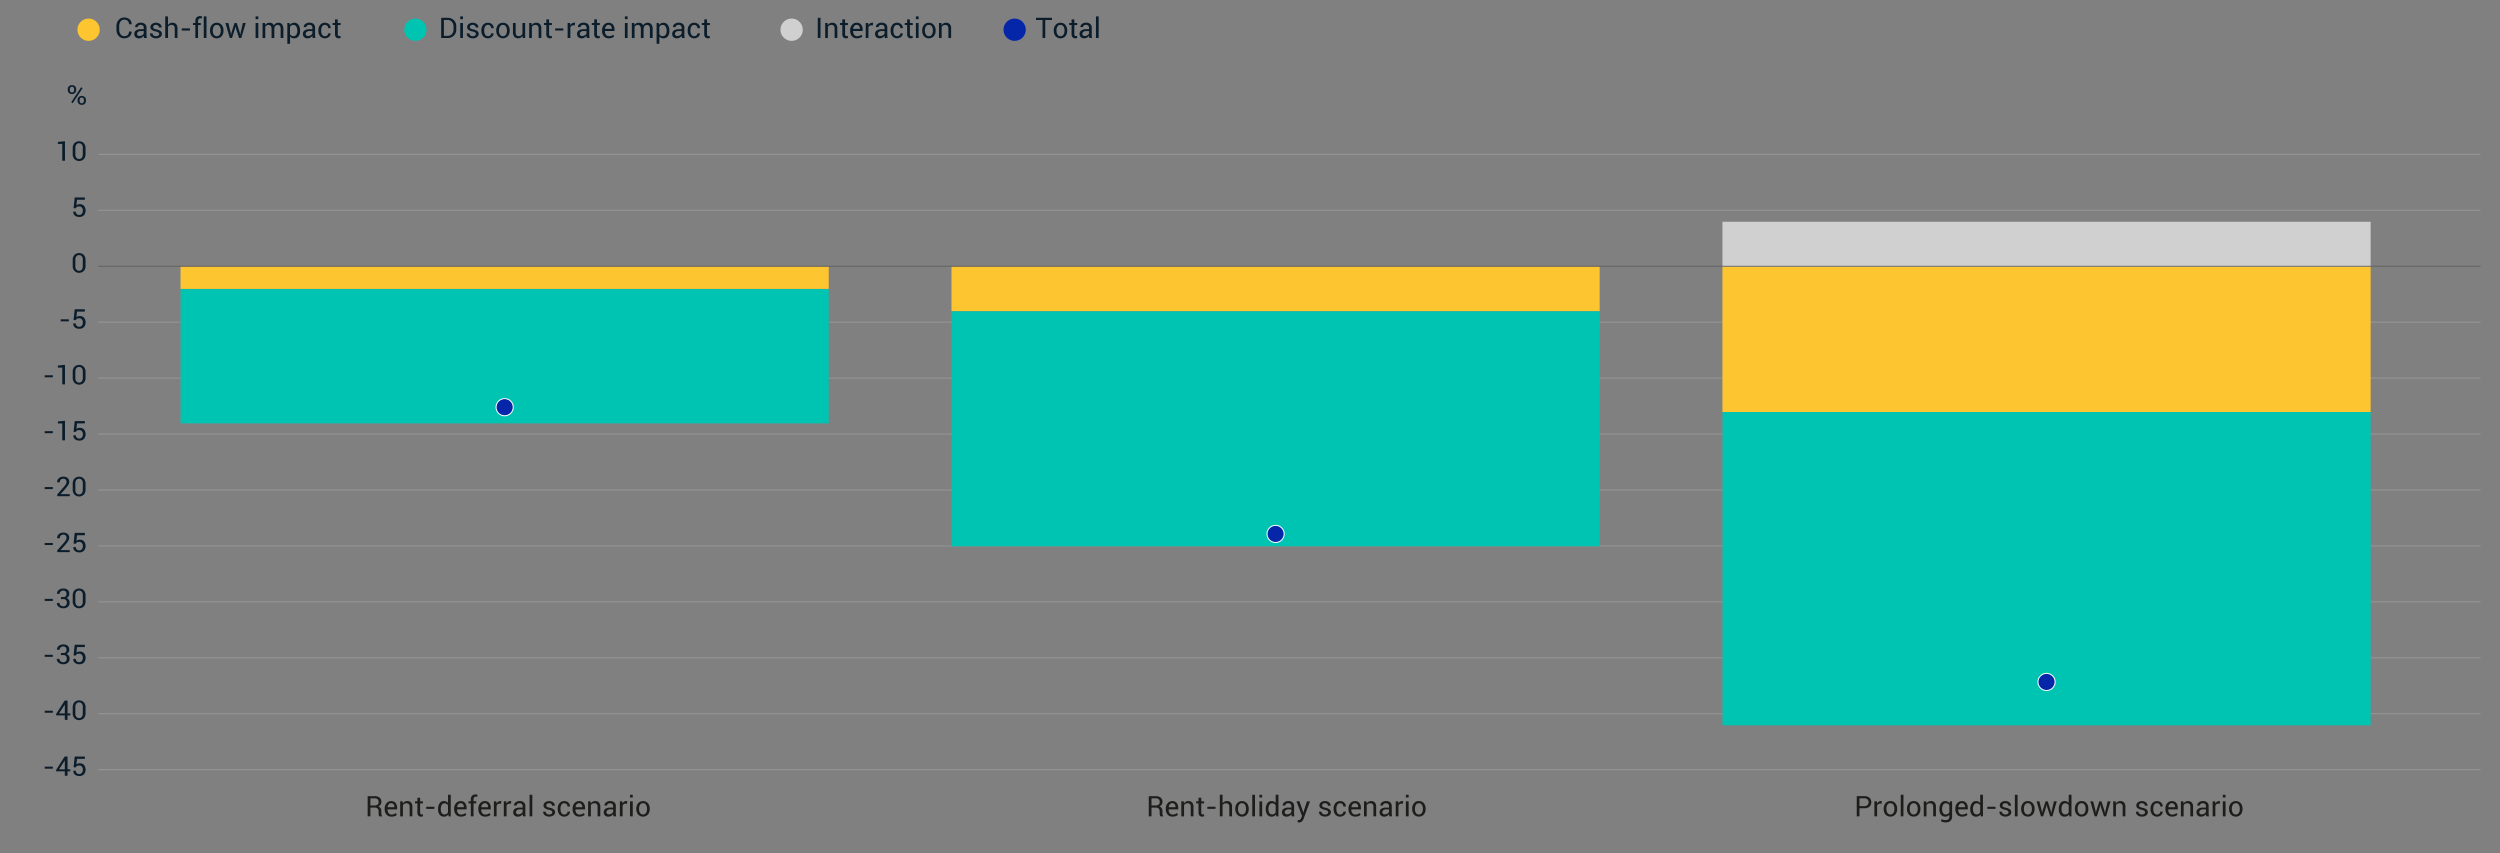 <svg id="Layer_1" data-name="Layer 1" xmlns="http://www.w3.org/2000/svg" viewBox="0 0 2466.14 841.89"><rect x="0" y="0" width="2466.14" height="841.89" fill="#808080" stroke="none"/><line x1="2446.98" y1="152.18" x2="96.77" y2="152.18" fill="none" stroke="#9d9d9c" stroke-miterlimit="10" stroke-width="0.75"/><line x1="2446.98" y1="372.96" x2="96.77" y2="372.96" fill="none" stroke="#9d9d9c" stroke-miterlimit="10" stroke-width="0.75"/><line x1="2446.98" y1="483.35" x2="96.77" y2="483.35" fill="none" stroke="#9d9d9c" stroke-miterlimit="10" stroke-width="0.75"/><line x1="2446.98" y1="593.74" x2="96.77" y2="593.74" fill="none" stroke="#9d9d9c" stroke-miterlimit="10" stroke-width="0.75"/><line x1="2446.98" y1="207.37" x2="96.77" y2="207.37" fill="none" stroke="#9d9d9c" stroke-miterlimit="10" stroke-width="0.75"/><line x1="2446.98" y1="317.76" x2="96.77" y2="317.76" fill="none" stroke="#9d9d9c" stroke-miterlimit="10" stroke-width="0.75"/><line x1="2446.98" y1="428.15" x2="96.77" y2="428.15" fill="none" stroke="#9d9d9c" stroke-miterlimit="10" stroke-width="0.75"/><line x1="2446.98" y1="538.55" x2="96.77" y2="538.55" fill="none" stroke="#9d9d9c" stroke-miterlimit="10" stroke-width="0.75"/><line x1="2446.98" y1="648.94" x2="96.77" y2="648.94" fill="none" stroke="#9d9d9c" stroke-miterlimit="10" stroke-width="0.75"/><line x1="2446.98" y1="704.13" x2="96.77" y2="704.13" fill="none" stroke="#9d9d9c" stroke-miterlimit="10" stroke-width="0.75"/><line x1="2446.98" y1="759.33" x2="96.77" y2="759.33" fill="none" stroke="#9d9d9c" stroke-miterlimit="10" stroke-width="0.75"/><path d="M52.14,537.64H44.07v-2h8.07Z" fill="#0b1d2b"/><path d="M68.82,544.64H56.46v-1.75l6.25-7.1A18.34,18.34,0,0,0,65,532.72a4.9,4.9,0,0,0,.6-2.3,3,3,0,0,0-.81-2.16,3,3,0,0,0-2.23-.84,3.47,3.47,0,0,0-2.69,1,3.73,3.73,0,0,0-.92,2.57h-2.6l0-.08A5,5,0,0,1,57.92,527a6.44,6.44,0,0,1,4.61-1.61,6,6,0,0,1,4.2,1.41,4.71,4.71,0,0,1,1.53,3.63,5.62,5.62,0,0,1-.87,2.94A33.77,33.77,0,0,1,64.75,537l-5,5.6,0,.07h9.06Z" fill="#0b1d2b"/><path d="M72.57,536.22l1.14-10.54h10V528H76l-.64,5.45a6.17,6.17,0,0,1,1.42-.74,5.18,5.18,0,0,1,1.78-.31A5.55,5.55,0,0,1,82.87,534a7.46,7.46,0,0,1,0,9.18,6.09,6.09,0,0,1-4.69,1.73,6.62,6.62,0,0,1-4.21-1.32,4.42,4.42,0,0,1-1.61-3.87l0-.07h2.43a3.07,3.07,0,0,0,.94,2.4,3.44,3.44,0,0,0,2.42.85,3.27,3.27,0,0,0,2.66-1.14,4.82,4.82,0,0,0,.94-3.14,4.42,4.42,0,0,0-.95-2.94,3.31,3.31,0,0,0-2.65-1.12,4.41,4.41,0,0,0-2.29.46,2.64,2.64,0,0,0-1.06,1.41Z" fill="#0b1d2b"/><path d="M52.14,482.47H44.07v-2h8.07Z" fill="#0b1d2b"/><path d="M68.82,489.48H56.46v-1.76l6.25-7.1A18,18,0,0,0,65,477.56a4.9,4.9,0,0,0,.6-2.3,3,3,0,0,0-.81-2.16,3,3,0,0,0-2.23-.84,3.43,3.43,0,0,0-2.69,1,3.73,3.73,0,0,0-.92,2.57h-2.6l0-.08a5,5,0,0,1,1.62-3.93,6.44,6.44,0,0,1,4.61-1.61,6,6,0,0,1,4.2,1.41,4.71,4.71,0,0,1,1.53,3.63,5.56,5.56,0,0,1-.87,2.93,32.74,32.74,0,0,1-2.64,3.6l-5,5.6,0,.07h9.06Z" fill="#0b1d2b"/><path d="M84.39,482.79a7.27,7.27,0,0,1-1.71,5.09,6.6,6.6,0,0,1-9.23,0,7.19,7.19,0,0,1-1.73-5.09v-5.58a7.28,7.28,0,0,1,1.71-5.08,6.58,6.58,0,0,1,9.23,0,7.2,7.2,0,0,1,1.73,5.08Zm-2.69-6.11a5,5,0,0,0-1-3.23A3.29,3.29,0,0,0,78,472.26a3.21,3.21,0,0,0-2.67,1.19,5,5,0,0,0-1,3.23v6.63a5,5,0,0,0,1,3.24,3.63,3.63,0,0,0,5.38,0,5.17,5.17,0,0,0,.94-3.25Z" fill="#0b1d2b"/><path d="M52.14,592.78H44.07v-2h8.07Z" fill="#0b1d2b"/><path d="M62.33,589a3.25,3.25,0,0,0,2.55-.85,3.56,3.56,0,0,0,.74-2.39,3.25,3.25,0,0,0-.81-2.31,3.14,3.14,0,0,0-2.42-.88,3.71,3.71,0,0,0-2.57.91,3,3,0,0,0-1,2.3H56.23l0-.08a4.43,4.43,0,0,1,1.69-3.64,6.68,6.68,0,0,1,4.51-1.51,6.52,6.52,0,0,1,4.35,1.33,4.86,4.86,0,0,1,1.57,3.93,4.23,4.23,0,0,1-.73,2.42,4.92,4.92,0,0,1-2,1.71,4.68,4.68,0,0,1,2.29,1.74,5,5,0,0,1,.78,2.82,5.07,5.07,0,0,1-1.72,4.08,6.67,6.67,0,0,1-4.5,1.48,7.28,7.28,0,0,1-4.47-1.43,4.28,4.28,0,0,1-1.87-3.77l0-.07h2.57a3,3,0,0,0,1,2.32,3.89,3.89,0,0,0,2.7.95,3.3,3.3,0,0,0,3.53-3.51A3.13,3.13,0,0,0,62.33,591H60.11v-2Z" fill="#0b1d2b"/><path d="M84.39,593.09a7.28,7.28,0,0,1-1.71,5.1,6.63,6.63,0,0,1-9.23,0,7.2,7.2,0,0,1-1.73-5.1v-5.57a7.28,7.28,0,0,1,1.71-5.08,6.58,6.58,0,0,1,9.23,0,7.2,7.2,0,0,1,1.73,5.08ZM81.7,587a5,5,0,0,0-1-3.23A3.28,3.28,0,0,0,78,582.57a3.2,3.2,0,0,0-2.67,1.18,5,5,0,0,0-1,3.23v6.63a5,5,0,0,0,1,3.25,3.62,3.62,0,0,0,5.38,0,5.13,5.13,0,0,0,.94-3.25Z" fill="#0b1d2b"/><path d="M52.14,647.94H44.07v-2h8.07Z" fill="#0b1d2b"/><path d="M62.33,644.16a3.25,3.25,0,0,0,2.55-.85,3.56,3.56,0,0,0,.74-2.39,3.25,3.25,0,0,0-.81-2.31,3.14,3.14,0,0,0-2.42-.88,3.67,3.67,0,0,0-2.57.92,3,3,0,0,0-1,2.3H56.23l0-.08a4.44,4.44,0,0,1,1.69-3.65,6.68,6.68,0,0,1,4.51-1.51A6.52,6.52,0,0,1,66.74,637,4.86,4.86,0,0,1,68.31,641a4.23,4.23,0,0,1-.73,2.42,4.92,4.92,0,0,1-2,1.71,4.68,4.68,0,0,1,2.29,1.74,5,5,0,0,1,.78,2.82,5.07,5.07,0,0,1-1.72,4.08,6.67,6.67,0,0,1-4.5,1.48,7.33,7.33,0,0,1-4.47-1.42A4.29,4.29,0,0,1,56.05,650l0-.08h2.57a3,3,0,0,0,1,2.32,3.89,3.89,0,0,0,2.7,1,3.29,3.29,0,0,0,3.53-3.51,3.12,3.12,0,0,0-3.59-3.55H60.11v-2Z" fill="#0b1d2b"/><path d="M72.57,646.52,73.71,636h10v2.28H76l-.64,5.46a6.61,6.61,0,0,1,1.42-.75,5.43,5.43,0,0,1,1.78-.31,5.62,5.62,0,0,1,4.33,1.65,7.46,7.46,0,0,1,0,9.18,6.06,6.06,0,0,1-4.69,1.73,6.61,6.61,0,0,1-4.21-1.31A4.45,4.45,0,0,1,72.32,650l0-.08h2.43a3.05,3.05,0,0,0,.94,2.4,3.44,3.44,0,0,0,2.42.86,3.24,3.24,0,0,0,2.66-1.15,4.78,4.78,0,0,0,.94-3.14,4.39,4.39,0,0,0-.95-2.93,3.28,3.28,0,0,0-2.65-1.12,4.32,4.32,0,0,0-2.29.46,2.65,2.65,0,0,0-1.06,1.4Z" fill="#0b1d2b"/><path d="M52.14,703.1H44.07v-2h8.07Z" fill="#0b1d2b"/><path d="M66.62,703.73h2.75v2H66.62v4.38H63.94v-4.38H55.39v-1.44l8.39-13.15h2.84Zm-8.34,0h5.66v-8.9h-.08l-.26.65Z" fill="#0b1d2b"/><path d="M84.39,703.41a7.28,7.28,0,0,1-1.71,5.1,6.63,6.63,0,0,1-9.23,0,7.2,7.2,0,0,1-1.73-5.1v-5.57a7.28,7.28,0,0,1,1.71-5.08,6.58,6.58,0,0,1,9.23,0,7.2,7.2,0,0,1,1.73,5.08Zm-2.69-6.1a5,5,0,0,0-1-3.24A3.28,3.28,0,0,0,78,692.89a3.2,3.2,0,0,0-2.67,1.18,5.08,5.08,0,0,0-1,3.24v6.63a5,5,0,0,0,1,3.24,3.63,3.63,0,0,0,5.38,0,5.17,5.17,0,0,0,.94-3.25Z" fill="#0b1d2b"/><path d="M52.14,758.26H44.07v-2h8.07Z" fill="#0b1d2b"/><path d="M66.62,758.89h2.75v2H66.62v4.37H63.94V760.9H55.39v-1.45l8.39-13.14h2.84Zm-8.34,0h5.66V750h-.08l-.26.65Z" fill="#0b1d2b"/><path d="M72.57,756.84l1.14-10.53h10v2.27H76L75.34,754a6.61,6.61,0,0,1,1.42-.75,5.44,5.44,0,0,1,1.78-.3,5.55,5.55,0,0,1,4.33,1.65,7.44,7.44,0,0,1,0,9.17,6.06,6.06,0,0,1-4.69,1.74,6.62,6.62,0,0,1-4.21-1.32,4.45,4.45,0,0,1-1.61-3.87l0-.08h2.43a3.08,3.08,0,0,0,.94,2.41,3.44,3.44,0,0,0,2.42.85,3.24,3.24,0,0,0,2.66-1.15,4.78,4.78,0,0,0,.94-3.14,4.41,4.41,0,0,0-.95-2.93,3.31,3.31,0,0,0-2.65-1.12,4.41,4.41,0,0,0-2.29.46,2.64,2.64,0,0,0-1.06,1.41Z" fill="#0b1d2b"/><path d="M52.14,372.19H44.07v-2h8.07Z" fill="#0b1d2b"/><path d="M64.12,379.2H61.41V362.6l-4.33,0v-2l7-.71Z" fill="#0b1d2b"/><path d="M84.39,372.5a7.25,7.25,0,0,1-1.71,5.09,6.6,6.6,0,0,1-9.23,0,7.17,7.17,0,0,1-1.73-5.09v-5.58a7.3,7.3,0,0,1,1.71-5.08,6.58,6.58,0,0,1,9.23,0,7.21,7.21,0,0,1,1.73,5.08Zm-2.69-6.11a5,5,0,0,0-1-3.23A3.29,3.29,0,0,0,78,362a3.21,3.21,0,0,0-2.67,1.19,5,5,0,0,0-1,3.23V373a5,5,0,0,0,1,3.24,3.63,3.63,0,0,0,5.38,0A5.15,5.15,0,0,0,81.7,373Z" fill="#0b1d2b"/><path d="M72.57,205.3l1.14-10.54h10V197H76l-.64,5.46a6.61,6.61,0,0,1,1.42-.75,5.19,5.19,0,0,1,1.78-.3,5.58,5.58,0,0,1,4.33,1.64,7.46,7.46,0,0,1,0,9.18A6.06,6.06,0,0,1,78.14,214a6.61,6.61,0,0,1-4.21-1.31,4.45,4.45,0,0,1-1.61-3.87l0-.08h2.43a3.05,3.05,0,0,0,.94,2.4,3.44,3.44,0,0,0,2.42.86,3.24,3.24,0,0,0,2.66-1.15,4.78,4.78,0,0,0,.94-3.14,4.39,4.39,0,0,0-.95-2.93,3.28,3.28,0,0,0-2.65-1.12,4.32,4.32,0,0,0-2.29.46,2.65,2.65,0,0,0-1.06,1.4Z" fill="#0b1d2b"/><path d="M52.14,427.33H44.07v-2h8.07Z" fill="#0b1d2b"/><path d="M64.12,434.34H61.41v-16.6l-4.33,0v-2l7-.7Z" fill="#0b1d2b"/><path d="M72.57,425.91l1.14-10.54h10v2.28H76l-.64,5.46a6.61,6.61,0,0,1,1.42-.75,5.43,5.43,0,0,1,1.78-.31,5.62,5.62,0,0,1,4.33,1.65,7.46,7.46,0,0,1,0,9.18,6.06,6.06,0,0,1-4.69,1.73,6.67,6.67,0,0,1-4.21-1.31,4.45,4.45,0,0,1-1.61-3.87l0-.08h2.43a3.05,3.05,0,0,0,.94,2.4,3.44,3.44,0,0,0,2.42.86,3.24,3.24,0,0,0,2.66-1.15,4.78,4.78,0,0,0,.94-3.14,4.39,4.39,0,0,0-.95-2.93,3.28,3.28,0,0,0-2.65-1.12,4.32,4.32,0,0,0-2.29.46,2.65,2.65,0,0,0-1.06,1.4Z" fill="#0b1d2b"/><path d="M84.39,262.18a7.27,7.27,0,0,1-1.71,5.09,6.6,6.6,0,0,1-9.23,0,7.19,7.19,0,0,1-1.73-5.09V256.6a7.28,7.28,0,0,1,1.71-5.08,6.58,6.58,0,0,1,9.23,0,7.2,7.2,0,0,1,1.73,5.08Zm-2.69-6.11a5,5,0,0,0-1-3.23A3.29,3.29,0,0,0,78,251.65a3.21,3.21,0,0,0-2.67,1.19,5,5,0,0,0-1,3.23v6.63a5,5,0,0,0,1,3.24,3.63,3.63,0,0,0,5.38,0,5.17,5.17,0,0,0,.94-3.25Z" fill="#0b1d2b"/><path d="M67.9,317H59.84v-2H67.9Z" fill="#0b1d2b"/><path d="M72.57,315.61l1.14-10.54h10v2.28H76l-.64,5.45a6.17,6.17,0,0,1,1.42-.74,5.18,5.18,0,0,1,1.78-.31,5.55,5.55,0,0,1,4.33,1.65,7.46,7.46,0,0,1,0,9.18,6.09,6.09,0,0,1-4.69,1.73A6.62,6.62,0,0,1,73.93,323a4.42,4.42,0,0,1-1.61-3.87l0-.08h2.43a3.08,3.08,0,0,0,.94,2.41,3.44,3.44,0,0,0,2.42.85,3.27,3.27,0,0,0,2.66-1.14,4.82,4.82,0,0,0,.94-3.14,4.42,4.42,0,0,0-.95-2.94A3.31,3.31,0,0,0,78.14,314a4.41,4.41,0,0,0-2.29.46,2.64,2.64,0,0,0-1.06,1.41Z" fill="#0b1d2b"/><path d="M64.12,158.57H61.41V142l-4.33,0v-2l7-.7Z" fill="#0b1d2b"/><path d="M84.39,151.87a7.28,7.28,0,0,1-1.71,5.1,6.63,6.63,0,0,1-9.23,0,7.2,7.2,0,0,1-1.73-5.1V146.3a7.28,7.28,0,0,1,1.71-5.08,6.58,6.58,0,0,1,9.23,0,7.2,7.2,0,0,1,1.73,5.08Zm-2.69-6.11a5,5,0,0,0-1-3.23A3.28,3.28,0,0,0,78,141.35a3.2,3.2,0,0,0-2.67,1.18,5,5,0,0,0-1,3.23v6.63a5,5,0,0,0,1,3.25,3.62,3.62,0,0,0,5.38,0,5.13,5.13,0,0,0,.94-3.25Z" fill="#0b1d2b"/><path d="M66.88,87.87A3.82,3.82,0,0,1,68,85.08a4.55,4.55,0,0,1,6,0,3.82,3.82,0,0,1,1.12,2.8v1A3.78,3.78,0,0,1,74,91.65a4,4,0,0,1-3,1.12,4.1,4.1,0,0,1-3-1.12,3.75,3.75,0,0,1-1.13-2.78Zm2,1a2.51,2.51,0,0,0,.56,1.64,2,2,0,0,0,1.59.67,1.88,1.88,0,0,0,1.55-.67,2.51,2.51,0,0,0,.54-1.64v-1a2.55,2.55,0,0,0-.55-1.65,2.15,2.15,0,0,0-3.14,0,2.6,2.6,0,0,0-.55,1.65Zm2.85,12.89-1.49-.88L80,86.06l1.49.87Zm4.8-3.22a3.76,3.76,0,0,1,1.12-2.78,4.52,4.52,0,0,1,6,0,3.77,3.77,0,0,1,1.13,2.78v1a3.81,3.81,0,0,1-1.12,2.79,4,4,0,0,1-3,1.12,4.06,4.06,0,0,1-3-1.12,3.74,3.74,0,0,1-1.13-2.79Zm2,1a2.52,2.52,0,0,0,.56,1.65,1.94,1.94,0,0,0,1.59.67,1.86,1.86,0,0,0,1.54-.67,2.51,2.51,0,0,0,.55-1.65v-1a2.51,2.51,0,0,0-.56-1.64,2.13,2.13,0,0,0-3.12,0,2.51,2.51,0,0,0-.56,1.64Z" fill="#0b1d2b"/><rect x="178.11" y="262.91" width="639.39" height="22.08" fill="#fdc52f"/><rect x="938.61" y="262.91" width="639.39" height="44.16" fill="#fdc52f"/><rect x="1699.12" y="262.91" width="639.39" height="143.51" fill="#fdc52f"/><rect x="1699.12" y="218.75" width="639.39" height="44.16" fill="#d0d0d0"/><rect x="1699.12" y="406.41" width="639.39" height="309.09" fill="#00c4b2"/><rect x="938.61" y="307.07" width="639.39" height="231.82" fill="#00c4b2"/><rect x="178.11" y="285.17" width="639.39" height="132.47" fill="#00c4b2"/><path d="M497.8,410.13a8.45,8.45,0,1,0-8.44-8.44,8.44,8.44,0,0,0,8.44,8.44" fill="#0526a8" stroke="#fff" stroke-miterlimit="10"/><path d="M1258.31,535.14a8.44,8.44,0,1,0-8.44-8.44,8.44,8.44,0,0,0,8.44,8.44" fill="#0526a8" stroke="#fff" stroke-miterlimit="10"/><path d="M2018.82,681.14a8.44,8.44,0,1,0-8.44-8.44,8.44,8.44,0,0,0,8.44,8.44" fill="#0526a8" stroke="#fff" stroke-miterlimit="10"/><line x1="2446.98" y1="262.57" x2="96.77" y2="262.57" fill="none" stroke="#575756" stroke-miterlimit="10" stroke-width="0.75"/><path d="M1135.9,796.66v8.63h-2.69v-19.9H1140a7.59,7.59,0,0,1,5,1.45,5.19,5.19,0,0,1,1.72,4.21,4.48,4.48,0,0,1-.8,2.67,5.32,5.32,0,0,1-2.33,1.8,4.12,4.12,0,0,1,2.36,1.73,5.67,5.67,0,0,1,.72,3v1.88a6.45,6.45,0,0,0,.2,1.66,2.57,2.57,0,0,0,.71,1.21v.33h-2.77a2.21,2.21,0,0,1-.68-1.37,10.3,10.3,0,0,1-.16-1.86v-1.82a3.61,3.61,0,0,0-.94-2.6,3.36,3.36,0,0,0-2.53-1Zm0-2.12h3.85a5,5,0,0,0,3.28-.87,3.31,3.31,0,0,0,1-2.64,3.44,3.44,0,0,0-1-2.61,4.32,4.32,0,0,0-3-.92h-4.12Z" fill="#1d1d1b"/><path d="M1156.78,805.57a6.29,6.29,0,0,1-5-2,7.85,7.85,0,0,1-1.78-5.36v-.6a7.67,7.67,0,0,1,1.84-5.28,5.75,5.75,0,0,1,4.49-2.08,5.34,5.34,0,0,1,4.45,1.85,7.58,7.58,0,0,1,1.48,4.9v1.43h-9.46l0,.06a6.15,6.15,0,0,0,1,3.62,3.46,3.46,0,0,0,3,1.39,6.79,6.79,0,0,0,2.4-.39A5.26,5.26,0,0,0,1161,802l1,1.75a6.17,6.17,0,0,1-2.09,1.3A8.34,8.34,0,0,1,1156.78,805.57Zm-.42-13.23a2.9,2.9,0,0,0-2.33,1.09,5.11,5.11,0,0,0-1.13,2.78l0,.07h6.67v-.22a4.3,4.3,0,0,0-.8-2.67A2.85,2.85,0,0,0,1156.36,792.34Z" fill="#1d1d1b"/><path d="M1167.72,790.49l.19,2.2a5.36,5.36,0,0,1,1.85-1.82,5,5,0,0,1,2.54-.65,4.83,4.83,0,0,1,3.7,1.4,6.15,6.15,0,0,1,1.32,4.33v9.34h-2.7V796a4,4,0,0,0-.77-2.77,3.08,3.08,0,0,0-2.36-.82,4.09,4.09,0,0,0-2.11.5,3.55,3.55,0,0,0-1.37,1.4v11h-2.7v-14.8Z" fill="#1d1d1b"/><path d="M1185,786.92v3.57h2.81v2H1185v9a2,2,0,0,0,.43,1.46,1.55,1.55,0,0,0,1.15.43,2.5,2.5,0,0,0,.51-.06,3.89,3.89,0,0,0,.48-.13l.37,1.84a2.31,2.31,0,0,1-.89.41,4.68,4.68,0,0,1-1.16.15,3.5,3.5,0,0,1-2.61-1,4.29,4.29,0,0,1-1-3.11v-9h-2.35v-2h2.35v-3.57Z" fill="#1d1d1b"/><path d="M1199.05,797.93H1191v-2.1h8.06Z" fill="#1d1d1b"/><path d="M1206,792.48a5.45,5.45,0,0,1,1.88-1.67,5.27,5.27,0,0,1,2.47-.59,4.78,4.78,0,0,1,3.69,1.42,6.32,6.32,0,0,1,1.31,4.38v9.27h-2.69V796a4,4,0,0,0-.79-2.71,3,3,0,0,0-2.34-.87,4.33,4.33,0,0,0-2.09.47,3.8,3.8,0,0,0-1.44,1.32v11.09h-2.69V784H1206Z" fill="#1d1d1b"/><path d="M1218.56,797.75a8.15,8.15,0,0,1,1.78-5.4,6.59,6.59,0,0,1,9.69,0,8.11,8.11,0,0,1,1.78,5.41v.3a8.15,8.15,0,0,1-1.77,5.42,6.63,6.63,0,0,1-9.69,0,8.1,8.1,0,0,1-1.79-5.41Zm2.7.3a7,7,0,0,0,1,3.89,3.58,3.58,0,0,0,5.87,0,7,7,0,0,0,1-3.89v-.3a7,7,0,0,0-1-3.87,3.28,3.28,0,0,0-2.94-1.54,3.24,3.24,0,0,0-2.92,1.54,7,7,0,0,0-1,3.87Z" fill="#1d1d1b"/><path d="M1238,805.29h-2.69V784H1238Z" fill="#1d1d1b"/><path d="M1245.07,786.71h-2.69V784h2.69Zm0,18.58h-2.69v-14.8h2.69Z" fill="#1d1d1b"/><path d="M1248.6,798.16a9.83,9.83,0,0,1,1.53-5.75,4.9,4.9,0,0,1,4.27-2.19,5.29,5.29,0,0,1,2.3.48,4.79,4.79,0,0,1,1.72,1.39V784h2.69v21.33h-2.06l-.41-1.88a4.93,4.93,0,0,1-1.79,1.62,5.42,5.42,0,0,1-2.48.54,5.08,5.08,0,0,1-4.24-2,8.16,8.16,0,0,1-1.53-5.16Zm2.7.29a6.28,6.28,0,0,0,.91,3.59,3.19,3.19,0,0,0,2.84,1.35,3.62,3.62,0,0,0,2-.55,4.18,4.18,0,0,0,1.34-1.53V794.4a4.19,4.19,0,0,0-1.35-1.45,3.55,3.55,0,0,0-2-.54,3.06,3.06,0,0,0-2.86,1.6,8.18,8.18,0,0,0-.92,4.15Z" fill="#1d1d1b"/><path d="M1274.22,805.29c-.09-.45-.16-.84-.21-1.19a8.76,8.76,0,0,1-.09-1,6.27,6.27,0,0,1-2,1.79,5.08,5.08,0,0,1-2.6.71,4.82,4.82,0,0,1-3.52-1.18,4.33,4.33,0,0,1-1.21-3.26,3.84,3.84,0,0,1,1.71-3.32,8.08,8.08,0,0,1,4.66-1.19h2.92v-1.46a2.7,2.7,0,0,0-.79-2.06,3.1,3.1,0,0,0-2.24-.76,3.29,3.29,0,0,0-2.12.65,2,2,0,0,0-.81,1.58l-2.56,0,0-.08a3.52,3.52,0,0,1,1.51-3,6.27,6.27,0,0,1,4.15-1.34,6.11,6.11,0,0,1,4,1.28,4.53,4.53,0,0,1,1.54,3.68v7.13a12.85,12.85,0,0,0,.08,1.53,7.33,7.33,0,0,0,.3,1.45Zm-4.47-2a4.79,4.79,0,0,0,2.64-.75,3.59,3.59,0,0,0,1.53-1.73v-2.4h-3a3.9,3.9,0,0,0-2.6.82,2.42,2.42,0,0,0-1,1.92,2,2,0,0,0,.61,1.56A2.55,2.55,0,0,0,1269.75,803.32Z" fill="#1d1d1b"/><path d="M1285.05,799.8l.48,1.86h.08l3.64-11.17h3L1286,807.56a7.73,7.73,0,0,1-1.6,2.59,3.71,3.71,0,0,1-2.83,1.11,5.65,5.65,0,0,1-.83-.07,6.81,6.81,0,0,1-.78-.15l.27-2.12.49,0,.72,0a1.64,1.64,0,0,0,1.4-.76,8.16,8.16,0,0,0,.92-1.7l.64-1.54-5.49-14.5h3Z" fill="#1d1d1b"/><path d="M1310.17,801.31a1.79,1.79,0,0,0-.68-1.45,6.56,6.56,0,0,0-2.56-1,10.62,10.62,0,0,1-4-1.57,3.18,3.18,0,0,1-1.4-2.71,3.9,3.9,0,0,1,1.54-3.09,6,6,0,0,1,4-1.28,6,6,0,0,1,4.07,1.37,3.89,3.89,0,0,1,1.49,3.18l0,.08H1310a2.33,2.33,0,0,0-.84-1.73,3,3,0,0,0-2.12-.78,3.07,3.07,0,0,0-2.13.64,2,2,0,0,0-.7,1.53,1.64,1.64,0,0,0,.6,1.36,6.75,6.75,0,0,0,2.51.87,10.56,10.56,0,0,1,4.13,1.63,3.28,3.28,0,0,1,1.41,2.75,3.9,3.9,0,0,1-1.59,3.21,7.64,7.64,0,0,1-8.62-.19,4.11,4.11,0,0,1-1.55-3.35l0-.08h2.57a2.48,2.48,0,0,0,1.07,2.09,4,4,0,0,0,2.33.67,3.71,3.71,0,0,0,2.25-.61A1.87,1.87,0,0,0,1310.17,801.31Z" fill="#1d1d1b"/><path d="M1322.09,803.47a3.17,3.17,0,0,0,2.17-.83,2.61,2.61,0,0,0,.93-2h2.44l0,.08a4.27,4.27,0,0,1-1.64,3.4,6.27,6.27,0,0,1-8.75-.64,8.11,8.11,0,0,1-1.7-5.27v-.58a8.15,8.15,0,0,1,1.7-5.25,5.81,5.81,0,0,1,4.81-2.13,5.57,5.57,0,0,1,4.05,1.53,4.9,4.9,0,0,1,1.53,3.76l0,.08h-2.45a3.24,3.24,0,0,0-.88-2.3,2.92,2.92,0,0,0-2.22-.95,3.1,3.1,0,0,0-2.89,1.54,7.12,7.12,0,0,0-.91,3.72v.58a7.42,7.42,0,0,0,.89,3.76A3.12,3.12,0,0,0,1322.09,803.47Z" fill="#1d1d1b"/><path d="M1337,805.57a6.29,6.29,0,0,1-5-2,7.85,7.85,0,0,1-1.78-5.36v-.6a7.67,7.67,0,0,1,1.84-5.28,5.75,5.75,0,0,1,4.49-2.08,5.35,5.35,0,0,1,4.45,1.85,7.58,7.58,0,0,1,1.48,4.9v1.43H1333l0,.06a6.15,6.15,0,0,0,1,3.62,3.46,3.46,0,0,0,3,1.39,6.79,6.79,0,0,0,2.4-.39,5.26,5.26,0,0,0,1.77-1.08l1,1.75a6.27,6.27,0,0,1-2.09,1.3A8.34,8.34,0,0,1,1337,805.57Zm-.42-13.23a2.9,2.9,0,0,0-2.33,1.09,5,5,0,0,0-1.13,2.78l0,.07h6.67v-.22a4.3,4.3,0,0,0-.8-2.67A2.85,2.85,0,0,0,1336.57,792.34Z" fill="#1d1d1b"/><path d="M1347.93,790.49l.19,2.2a5.36,5.36,0,0,1,1.85-1.82,5,5,0,0,1,2.54-.65,4.83,4.83,0,0,1,3.7,1.4,6.15,6.15,0,0,1,1.32,4.33v9.34h-2.7V796a4,4,0,0,0-.77-2.77,3.08,3.08,0,0,0-2.36-.82,4.09,4.09,0,0,0-2.11.5,3.55,3.55,0,0,0-1.37,1.4v11h-2.7v-14.8Z" fill="#1d1d1b"/><path d="M1370.53,805.29c-.09-.45-.16-.84-.21-1.19a8.76,8.76,0,0,1-.09-1,6.3,6.3,0,0,1-2,1.79,5.06,5.06,0,0,1-2.6.71,4.83,4.83,0,0,1-3.52-1.18,4.33,4.33,0,0,1-1.21-3.26,3.82,3.82,0,0,1,1.72-3.32,8,8,0,0,1,4.65-1.19h2.93v-1.46a2.7,2.7,0,0,0-.8-2.06,3.07,3.07,0,0,0-2.24-.76,3.31,3.31,0,0,0-2.12.65,2,2,0,0,0-.8,1.58l-2.56,0,0-.08a3.55,3.55,0,0,1,1.51-3,6.29,6.29,0,0,1,4.15-1.34,6.12,6.12,0,0,1,4.05,1.28,4.52,4.52,0,0,1,1.53,3.68v7.13c0,.52,0,1,.08,1.53a9.11,9.11,0,0,0,.3,1.45Zm-4.47-2a4.83,4.83,0,0,0,2.64-.75,3.65,3.65,0,0,0,1.53-1.73v-2.4h-3a3.91,3.91,0,0,0-2.61.82,2.45,2.45,0,0,0-1,1.92,2,2,0,0,0,.62,1.56A2.55,2.55,0,0,0,1366.06,803.32Z" fill="#1d1d1b"/><path d="M1383.83,792.87l-1.38-.08a3.08,3.08,0,0,0-1.8.51,3.23,3.23,0,0,0-1.13,1.42v10.57h-2.69v-14.8h2.41l.26,2.16a5.15,5.15,0,0,1,1.55-1.79,3.73,3.73,0,0,1,2.7-.59,3.09,3.09,0,0,1,.45.1Z" fill="#1d1d1b"/><path d="M1389.55,786.71h-2.7V784h2.7Zm0,18.58h-2.7v-14.8h2.7Z" fill="#1d1d1b"/><path d="M1393.06,797.75a8.1,8.1,0,0,1,1.78-5.4,5.94,5.94,0,0,1,4.82-2.13,6,6,0,0,1,4.86,2.12,8.11,8.11,0,0,1,1.79,5.41v.3a8.15,8.15,0,0,1-1.78,5.42,6.63,6.63,0,0,1-9.69,0,8.09,8.09,0,0,1-1.78-5.41Zm2.69.3a7,7,0,0,0,1,3.89,3.59,3.59,0,0,0,5.88,0,7,7,0,0,0,1-3.89v-.3a7,7,0,0,0-1-3.87,3.29,3.29,0,0,0-2.95-1.54,3.25,3.25,0,0,0-2.92,1.54,7,7,0,0,0-1,3.87Z" fill="#1d1d1b"/><path d="M1834.28,797.3v8h-2.69V785.38h7.61a7,7,0,0,1,5,1.64,6.17,6.17,0,0,1,0,8.65,7,7,0,0,1-5,1.63Zm0-2.1h4.92a3.86,3.86,0,1,0,0-7.7h-4.92Z" fill="#1d1d1b"/><path d="M1856,792.87l-1.38-.08a3.08,3.08,0,0,0-1.8.51,3.16,3.16,0,0,0-1.13,1.42v10.57H1849v-14.8h2.4l.26,2.16a5.26,5.26,0,0,1,1.55-1.79,3.64,3.64,0,0,1,2.13-.64,3.45,3.45,0,0,1,.57,0,3,3,0,0,1,.46.1Z" fill="#1d1d1b"/><path d="M1858.19,797.75a8.1,8.1,0,0,1,1.78-5.4,5.94,5.94,0,0,1,4.82-2.13,6,6,0,0,1,4.86,2.12,8.11,8.11,0,0,1,1.79,5.41v.3a8.1,8.1,0,0,1-1.78,5.42,6.63,6.63,0,0,1-9.69,0,8.14,8.14,0,0,1-1.78-5.41Zm2.69.3a7,7,0,0,0,1,3.89,3.58,3.58,0,0,0,5.87,0,7,7,0,0,0,1-3.89v-.3a7,7,0,0,0-1-3.87,3.29,3.29,0,0,0-3-1.54,3.23,3.23,0,0,0-2.91,1.54,7,7,0,0,0-1,3.87Z" fill="#1d1d1b"/><path d="M1877.65,805.29H1875V784h2.7Z" fill="#1d1d1b"/><path d="M1881.16,797.75a8.1,8.1,0,0,1,1.78-5.4,5.94,5.94,0,0,1,4.82-2.13,6,6,0,0,1,4.86,2.12,8.11,8.11,0,0,1,1.79,5.41v.3a8.15,8.15,0,0,1-1.78,5.42,6.63,6.63,0,0,1-9.69,0,8.09,8.09,0,0,1-1.78-5.41Zm2.69.3a7,7,0,0,0,1,3.89,3.59,3.59,0,0,0,5.88,0,7,7,0,0,0,1-3.89v-.3a7,7,0,0,0-1-3.87,3.57,3.57,0,0,0-5.87,0,7,7,0,0,0-1,3.87Z" fill="#1d1d1b"/><path d="M1900.11,790.49l.19,2.2a5.36,5.36,0,0,1,1.85-1.82,5,5,0,0,1,2.54-.65,4.83,4.83,0,0,1,3.7,1.4,6.15,6.15,0,0,1,1.32,4.33v9.34H1907V796a4,4,0,0,0-.77-2.77,3.08,3.08,0,0,0-2.36-.82,4.09,4.09,0,0,0-2.11.5,3.55,3.55,0,0,0-1.37,1.4v11h-2.7v-14.8Z" fill="#1d1d1b"/><path d="M1913.14,798.16a9.9,9.9,0,0,1,1.52-5.75,4.91,4.91,0,0,1,4.26-2.19,5.22,5.22,0,0,1,2.48.57,5,5,0,0,1,1.79,1.63l.32-1.93h2.15v14.88a5.67,5.67,0,0,1-1.65,4.37,6.85,6.85,0,0,1-4.77,1.52,10.35,10.35,0,0,1-2.31-.29,9.6,9.6,0,0,1-2.18-.8l.41-2.09a8.07,8.07,0,0,0,1.88.66,9.58,9.58,0,0,0,2.17.25,3.93,3.93,0,0,0,2.86-.89,3.71,3.71,0,0,0,.9-2.73v-1.68a4.68,4.68,0,0,1-1.74,1.4,5.37,5.37,0,0,1-2.34.48,5.06,5.06,0,0,1-4.23-2,8.22,8.22,0,0,1-1.52-5.16Zm2.69.29a6.27,6.27,0,0,0,.92,3.58,3.18,3.18,0,0,0,2.83,1.36,3.52,3.52,0,0,0,2-.56,4.25,4.25,0,0,0,1.36-1.56v-6.81a4.2,4.2,0,0,0-1.36-1.5,3.52,3.52,0,0,0-2-.55,3.07,3.07,0,0,0-2.85,1.6,8.28,8.28,0,0,0-.92,4.15Z" fill="#1d1d1b"/><path d="M1935.66,805.57a6.27,6.27,0,0,1-5-2,7.85,7.85,0,0,1-1.79-5.36v-.6a7.67,7.67,0,0,1,1.84-5.28,5.76,5.76,0,0,1,4.49-2.08,5.34,5.34,0,0,1,4.45,1.85,7.58,7.58,0,0,1,1.49,4.9v1.43h-9.47l0,.06a6.08,6.08,0,0,0,1,3.62,3.45,3.45,0,0,0,3,1.39,6.69,6.69,0,0,0,2.39-.39,5.41,5.41,0,0,0,1.78-1.08l1.05,1.75a6.38,6.38,0,0,1-2.09,1.3A8.37,8.37,0,0,1,1935.66,805.57Zm-.43-13.23a2.92,2.92,0,0,0-2.33,1.09,5.19,5.19,0,0,0-1.13,2.78l0,.07h6.67v-.22a4.3,4.3,0,0,0-.79-2.67A2.88,2.88,0,0,0,1935.23,792.34Z" fill="#1d1d1b"/><path d="M1943.57,798.16a9.83,9.83,0,0,1,1.53-5.75,4.9,4.9,0,0,1,4.27-2.19,5.29,5.29,0,0,1,2.3.48,4.79,4.79,0,0,1,1.72,1.39V784h2.69v21.33H1954l-.41-1.88a4.93,4.93,0,0,1-1.79,1.62,5.45,5.45,0,0,1-2.48.54,5.08,5.08,0,0,1-4.24-2,8.16,8.16,0,0,1-1.53-5.16Zm2.69.29a6.28,6.28,0,0,0,.92,3.59,3.19,3.19,0,0,0,2.84,1.35,3.62,3.62,0,0,0,2-.55,4.27,4.27,0,0,0,1.34-1.53V794.4A4.19,4.19,0,0,0,1952,793a3.55,3.55,0,0,0-2-.54,3.06,3.06,0,0,0-2.86,1.6,8.17,8.17,0,0,0-.93,4.15Z" fill="#1d1d1b"/><path d="M1968.5,797.93h-8.07v-2.1h8.07Z" fill="#1d1d1b"/><path d="M1981.32,801.31a1.79,1.79,0,0,0-.68-1.45,6.49,6.49,0,0,0-2.56-1,10.57,10.57,0,0,1-4-1.57,3.16,3.16,0,0,1-1.4-2.71,3.92,3.92,0,0,1,1.53-3.09,6.07,6.07,0,0,1,4-1.28,6,6,0,0,1,4.07,1.37,3.89,3.89,0,0,1,1.49,3.18l0,.08h-2.57a2.31,2.31,0,0,0-.85-1.73,3,3,0,0,0-2.12-.78,3.07,3.07,0,0,0-2.13.64,2,2,0,0,0-.7,1.53,1.62,1.62,0,0,0,.61,1.36,6.6,6.6,0,0,0,2.51.87,10.5,10.5,0,0,1,4.12,1.63,3.28,3.28,0,0,1,1.41,2.75,3.9,3.9,0,0,1-1.59,3.21,7.64,7.64,0,0,1-8.62-.19,4.1,4.1,0,0,1-1.54-3.35l0-.08h2.57a2.48,2.48,0,0,0,1.07,2.09,4,4,0,0,0,2.34.67,3.75,3.75,0,0,0,2.25-.61A1.86,1.86,0,0,0,1981.32,801.31Z" fill="#1d1d1b"/><path d="M1990.27,805.29h-2.69V784h2.69Z" fill="#1d1d1b"/><path d="M1993.79,797.75a8.1,8.1,0,0,1,1.78-5.4,5.94,5.94,0,0,1,4.82-2.13,6,6,0,0,1,4.86,2.12,8.11,8.11,0,0,1,1.79,5.41v.3a8.15,8.15,0,0,1-1.78,5.42,6.63,6.63,0,0,1-9.69,0,8.09,8.09,0,0,1-1.78-5.41Zm2.69.3a7,7,0,0,0,1,3.89,3.58,3.58,0,0,0,5.87,0,7,7,0,0,0,1-3.89v-.3a7,7,0,0,0-1-3.87,3.29,3.29,0,0,0-2.95-1.54,3.25,3.25,0,0,0-2.92,1.54,7,7,0,0,0-1,3.87Z" fill="#1d1d1b"/><path d="M2014.12,799.9l.34,1.9h.08l.36-1.9,2.95-9.41H2020l3,9.41.38,2.12h.08l.44-2.12,2.19-9.41h2.81l-4.29,14.8h-2.17l-2.93-9-.56-2.36h-.08l-.52,2.36-2.87,9h-2.18l-4.29-14.8h2.8Z" fill="#1d1d1b"/><path d="M2030.91,798.16a9.9,9.9,0,0,1,1.52-5.75,4.91,4.91,0,0,1,4.27-2.19,5.3,5.3,0,0,1,2.31.48,4.67,4.67,0,0,1,1.71,1.39V784h2.7v21.33h-2.07l-.41-1.88a4.86,4.86,0,0,1-1.79,1.62,5.38,5.38,0,0,1-2.47.54,5.07,5.07,0,0,1-4.24-2,8.16,8.16,0,0,1-1.53-5.16Zm2.69.29a6.28,6.28,0,0,0,.92,3.59,3.19,3.19,0,0,0,2.84,1.35,3.58,3.58,0,0,0,2-.55,4.09,4.09,0,0,0,1.34-1.53V794.4a4.07,4.07,0,0,0-1.34-1.45,3.57,3.57,0,0,0-2-.54,3.08,3.08,0,0,0-2.87,1.6,8.28,8.28,0,0,0-.92,4.15Z" fill="#1d1d1b"/><path d="M2046.81,797.75a8.1,8.1,0,0,1,1.78-5.4,5.94,5.94,0,0,1,4.82-2.13,6,6,0,0,1,4.86,2.12,8.11,8.11,0,0,1,1.79,5.41v.3a8.15,8.15,0,0,1-1.78,5.42,6.63,6.63,0,0,1-9.69,0,8.09,8.09,0,0,1-1.78-5.41Zm2.69.3a7,7,0,0,0,1,3.89,3.58,3.58,0,0,0,5.87,0,7,7,0,0,0,1-3.89v-.3a7,7,0,0,0-1-3.87,3.29,3.29,0,0,0-3-1.54,3.25,3.25,0,0,0-2.92,1.54,7,7,0,0,0-1,3.87Z" fill="#1d1d1b"/><path d="M2067.14,799.9l.34,1.9h.08l.36-1.9,2.95-9.41H2073l3,9.41.38,2.12h.08l.44-2.12,2.19-9.41h2.81l-4.29,14.8h-2.17l-2.93-9-.56-2.36h-.08l-.52,2.36-2.87,9h-2.18l-4.29-14.8h2.8Z" fill="#1d1d1b"/><path d="M2087,790.49l.19,2.2a5.36,5.36,0,0,1,1.85-1.82,5,5,0,0,1,2.54-.65,4.83,4.83,0,0,1,3.7,1.4,6.15,6.15,0,0,1,1.32,4.33v9.34h-2.7V796a4,4,0,0,0-.77-2.77,3.08,3.08,0,0,0-2.36-.82,4.09,4.09,0,0,0-2.11.5,3.55,3.55,0,0,0-1.37,1.4v11h-2.7v-14.8Z" fill="#1d1d1b"/><path d="M2116,801.31a1.78,1.78,0,0,0-.67-1.45,6.55,6.55,0,0,0-2.57-1,10.63,10.63,0,0,1-4-1.57,3.18,3.18,0,0,1-1.4-2.71,3.9,3.9,0,0,1,1.54-3.09,6.79,6.79,0,0,1,8.06.09,3.92,3.92,0,0,1,1.49,3.18l0,.08h-2.57a2.33,2.33,0,0,0-.84-1.73,3,3,0,0,0-2.13-.78,3.05,3.05,0,0,0-2.12.64,2,2,0,0,0-.71,1.53,1.64,1.64,0,0,0,.61,1.36,6.67,6.67,0,0,0,2.51.87,10.62,10.62,0,0,1,4.13,1.63,3.28,3.28,0,0,1,1.41,2.75,3.9,3.9,0,0,1-1.59,3.21,6.59,6.59,0,0,1-4.17,1.24,6.52,6.52,0,0,1-4.45-1.43,4.11,4.11,0,0,1-1.55-3.35l0-.08h2.57a2.48,2.48,0,0,0,1.06,2.09,4.09,4.09,0,0,0,2.34.67,3.71,3.71,0,0,0,2.25-.61A1.86,1.86,0,0,0,2116,801.31Z" fill="#1d1d1b"/><path d="M2127.94,803.47a3.17,3.17,0,0,0,2.17-.83,2.61,2.61,0,0,0,.93-2h2.43l0,.08a4.24,4.24,0,0,1-1.64,3.4,6.27,6.27,0,0,1-8.75-.64,8.16,8.16,0,0,1-1.69-5.27v-.58a8.15,8.15,0,0,1,1.7-5.25,5.81,5.81,0,0,1,4.81-2.13,5.57,5.57,0,0,1,4,1.53,4.86,4.86,0,0,1,1.52,3.76l0,.08H2131a3.24,3.24,0,0,0-.88-2.3,2.92,2.92,0,0,0-2.22-.95,3.1,3.1,0,0,0-2.89,1.54,7.12,7.12,0,0,0-.91,3.72v.58a7.32,7.32,0,0,0,.89,3.76A3.12,3.12,0,0,0,2127.94,803.47Z" fill="#1d1d1b"/><path d="M2142.84,805.57a6.29,6.29,0,0,1-5-2,7.85,7.85,0,0,1-1.78-5.36v-.6a7.71,7.71,0,0,1,1.83-5.28,5.78,5.78,0,0,1,4.5-2.08,5.35,5.35,0,0,1,4.45,1.85,7.63,7.63,0,0,1,1.48,4.9v1.43h-9.46l0,.06a6.15,6.15,0,0,0,1,3.62,3.46,3.46,0,0,0,3,1.39,6.79,6.79,0,0,0,2.4-.39A5.26,5.26,0,0,0,2147,802l1,1.75a6.27,6.27,0,0,1-2.09,1.3A8.37,8.37,0,0,1,2142.84,805.57Zm-.42-13.23a2.94,2.94,0,0,0-2.34,1.09,5.1,5.1,0,0,0-1.12,2.78l0,.07h6.68v-.22a4.3,4.3,0,0,0-.8-2.67A2.86,2.86,0,0,0,2142.42,792.34Z" fill="#1d1d1b"/><path d="M2153.78,790.49l.19,2.2a5.36,5.36,0,0,1,1.85-1.82,5,5,0,0,1,2.54-.65,4.83,4.83,0,0,1,3.7,1.4,6.15,6.15,0,0,1,1.31,4.33v9.34h-2.69V796a4,4,0,0,0-.77-2.77,3.09,3.09,0,0,0-2.36-.82,4.09,4.09,0,0,0-2.11.5,3.64,3.64,0,0,0-1.38,1.4v11h-2.69v-14.8Z" fill="#1d1d1b"/><path d="M2176.38,805.29c-.09-.45-.17-.84-.22-1.19a7,7,0,0,1-.08-1,6.42,6.42,0,0,1-2,1.79,5.06,5.06,0,0,1-2.6.71,4.83,4.83,0,0,1-3.52-1.18,4.33,4.33,0,0,1-1.21-3.26,3.84,3.84,0,0,1,1.71-3.32,8.1,8.1,0,0,1,4.66-1.19h2.93v-1.46a2.7,2.7,0,0,0-.8-2.06,3.09,3.09,0,0,0-2.24-.76,3.31,3.31,0,0,0-2.12.65,2,2,0,0,0-.81,1.58l-2.55,0,0-.08a3.55,3.55,0,0,1,1.51-3,6.29,6.29,0,0,1,4.15-1.34,6.12,6.12,0,0,1,4,1.28,4.52,4.52,0,0,1,1.53,3.68v7.13c0,.52,0,1,.08,1.53a9.11,9.11,0,0,0,.3,1.45Zm-4.47-2a4.78,4.78,0,0,0,2.63-.75,3.62,3.62,0,0,0,1.54-1.73v-2.4h-3a3.9,3.9,0,0,0-2.6.82,2.45,2.45,0,0,0-1,1.92,2,2,0,0,0,.62,1.56A2.53,2.53,0,0,0,2171.91,803.32Z" fill="#1d1d1b"/><path d="M2189.68,792.87l-1.38-.08a3.08,3.08,0,0,0-1.8.51,3.23,3.23,0,0,0-1.13,1.42v10.57h-2.69v-14.8h2.41l.25,2.16a5.17,5.17,0,0,1,1.56-1.79,3.59,3.59,0,0,1,2.12-.64,3.68,3.68,0,0,1,.58,0,3.09,3.09,0,0,1,.45.1Z" fill="#1d1d1b"/><path d="M2195.39,786.71h-2.69V784h2.69Zm0,18.58h-2.69v-14.8h2.69Z" fill="#1d1d1b"/><path d="M2198.91,797.75a8.15,8.15,0,0,1,1.77-5.4,6.59,6.59,0,0,1,9.69,0,8.11,8.11,0,0,1,1.79,5.41v.3a8.15,8.15,0,0,1-1.78,5.42,6.63,6.63,0,0,1-9.69,0,8.09,8.09,0,0,1-1.78-5.41Zm2.69.3a7,7,0,0,0,1,3.89,3.58,3.58,0,0,0,5.87,0,7,7,0,0,0,1-3.89v-.3a7,7,0,0,0-1-3.87,3.3,3.3,0,0,0-2.95-1.54,3.25,3.25,0,0,0-2.92,1.54,7,7,0,0,0-1,3.87Z" fill="#1d1d1b"/><path d="M365.37,796.66v8.63h-2.69v-19.9h6.81a7.59,7.59,0,0,1,5,1.45,5.19,5.19,0,0,1,1.72,4.21,4.55,4.55,0,0,1-.8,2.67,5.32,5.32,0,0,1-2.33,1.8,4.15,4.15,0,0,1,2.36,1.73,5.67,5.67,0,0,1,.72,3v1.88a6,6,0,0,0,.2,1.66,2.49,2.49,0,0,0,.71,1.21v.33h-2.77a2.22,2.22,0,0,1-.69-1.37,11.3,11.3,0,0,1-.15-1.86v-1.82a3.61,3.61,0,0,0-.94-2.6,3.36,3.36,0,0,0-2.53-1Zm0-2.12h3.84a5,5,0,0,0,3.29-.87,3.31,3.31,0,0,0,1-2.64,3.44,3.44,0,0,0-1-2.61,4.33,4.33,0,0,0-3-.92h-4.12Z" fill="#1d1d1b"/><path d="M386.25,805.57a6.29,6.29,0,0,1-5-2,7.85,7.85,0,0,1-1.78-5.36v-.6a7.71,7.71,0,0,1,1.83-5.28,5.78,5.78,0,0,1,4.5-2.08,5.35,5.35,0,0,1,4.45,1.85,7.63,7.63,0,0,1,1.48,4.9v1.43H382.3l0,.06a6.15,6.15,0,0,0,1,3.62,3.46,3.46,0,0,0,3,1.39,6.79,6.79,0,0,0,2.4-.39,5.26,5.26,0,0,0,1.77-1.08l1.05,1.75a6.27,6.27,0,0,1-2.09,1.3A8.37,8.37,0,0,1,386.25,805.57Zm-.42-13.23a2.94,2.94,0,0,0-2.34,1.09,5.1,5.1,0,0,0-1.12,2.78l0,.07h6.68v-.22a4.3,4.3,0,0,0-.8-2.67A2.86,2.86,0,0,0,385.83,792.34Z" fill="#1d1d1b"/><path d="M397.19,790.49l.19,2.2a5.36,5.36,0,0,1,1.85-1.82,5,5,0,0,1,2.54-.65,4.83,4.83,0,0,1,3.7,1.4,6.15,6.15,0,0,1,1.31,4.33v9.34h-2.69V796a4,4,0,0,0-.77-2.77,3.09,3.09,0,0,0-2.36-.82,4.09,4.09,0,0,0-2.11.5,3.64,3.64,0,0,0-1.38,1.4v11h-2.69v-14.8Z" fill="#1d1d1b"/><path d="M414.44,786.92v3.57h2.8v2h-2.8v9a2,2,0,0,0,.43,1.46,1.54,1.54,0,0,0,1.14.43,2.52,2.52,0,0,0,.52-.06c.19,0,.35-.09.48-.13l.37,1.84a2.38,2.38,0,0,1-.89.41,4.68,4.68,0,0,1-1.16.15,3.48,3.48,0,0,1-2.61-1,4.29,4.29,0,0,1-1-3.11v-9H409.4v-2h2.35v-3.57Z" fill="#1d1d1b"/><path d="M428.52,797.93h-8.06v-2.1h8.06Z" fill="#1d1d1b"/><path d="M432.13,798.16a9.83,9.83,0,0,1,1.53-5.75,4.9,4.9,0,0,1,4.27-2.19,5.29,5.29,0,0,1,2.3.48,4.79,4.79,0,0,1,1.72,1.39V784h2.69v21.33h-2.06l-.41-1.88a4.93,4.93,0,0,1-1.79,1.62,5.42,5.42,0,0,1-2.48.54,5.08,5.08,0,0,1-4.24-2,8.16,8.16,0,0,1-1.53-5.16Zm2.7.29a6.28,6.28,0,0,0,.91,3.59,3.2,3.2,0,0,0,2.85,1.35,3.61,3.61,0,0,0,2-.55,4.18,4.18,0,0,0,1.34-1.53V794.4A4.19,4.19,0,0,0,440.6,793a3.55,3.55,0,0,0-2-.54,3.06,3.06,0,0,0-2.86,1.6,8.18,8.18,0,0,0-.92,4.15Z" fill="#1d1d1b"/><path d="M454.79,805.57a6.27,6.27,0,0,1-5-2,7.85,7.85,0,0,1-1.79-5.36v-.6a7.72,7.72,0,0,1,1.84-5.28,5.76,5.76,0,0,1,4.49-2.08,5.34,5.34,0,0,1,4.45,1.85,7.58,7.58,0,0,1,1.49,4.9v1.43h-9.46l0,.06a6.08,6.08,0,0,0,1,3.62,3.45,3.45,0,0,0,3,1.39,6.79,6.79,0,0,0,2.4-.39A5.47,5.47,0,0,0,459,802l1.05,1.75a6.38,6.38,0,0,1-2.09,1.3A8.37,8.37,0,0,1,454.79,805.57Zm-.43-13.23a2.92,2.92,0,0,0-2.33,1.09,5.19,5.19,0,0,0-1.13,2.78l0,.07h6.67v-.22a4.3,4.3,0,0,0-.79-2.67A2.87,2.87,0,0,0,454.36,792.34Z" fill="#1d1d1b"/><path d="M464.44,805.29v-12.8h-2.31v-2h2.31v-1.87a5.06,5.06,0,0,1,1.24-3.66,4.54,4.54,0,0,1,3.45-1.29,5.84,5.84,0,0,1,.93.08q.48.07,1.05.21l-.33,2a5.5,5.5,0,0,0-.59-.1c-.23,0-.48,0-.73,0a2.11,2.11,0,0,0-1.75.71,3.12,3.12,0,0,0-.58,2v1.87h2.68v2h-2.68v12.8Z" fill="#1d1d1b"/><path d="M478.66,805.57a6.27,6.27,0,0,1-5-2,7.85,7.85,0,0,1-1.79-5.36v-.6a7.72,7.72,0,0,1,1.84-5.28,5.78,5.78,0,0,1,4.49-2.08,5.34,5.34,0,0,1,4.45,1.85,7.58,7.58,0,0,1,1.49,4.9v1.43h-9.46l0,.06a6.08,6.08,0,0,0,1,3.62,3.46,3.46,0,0,0,3,1.39,6.79,6.79,0,0,0,2.4-.39,5.36,5.36,0,0,0,1.77-1.08l1.05,1.75a6.38,6.38,0,0,1-2.09,1.3A8.37,8.37,0,0,1,478.66,805.57Zm-.43-13.23a2.92,2.92,0,0,0-2.33,1.09,5.19,5.19,0,0,0-1.13,2.78l0,.07h6.67v-.22a4.3,4.3,0,0,0-.79-2.67A2.87,2.87,0,0,0,478.23,792.34Z" fill="#1d1d1b"/><path d="M494.19,792.87l-1.38-.08a3.08,3.08,0,0,0-1.8.51,3.23,3.23,0,0,0-1.13,1.42v10.57h-2.69v-14.8h2.4l.26,2.16a5.17,5.17,0,0,1,1.56-1.79,3.59,3.59,0,0,1,2.12-.64,3.68,3.68,0,0,1,.58,0,3.09,3.09,0,0,1,.45.1Z" fill="#1d1d1b"/><path d="M504,792.87l-1.38-.08a3.08,3.08,0,0,0-1.8.51,3.23,3.23,0,0,0-1.13,1.42v10.57H497v-14.8h2.41l.26,2.16a5.15,5.15,0,0,1,1.55-1.79,3.6,3.6,0,0,1,2.13-.64,3.45,3.45,0,0,1,.57,0,3.09,3.09,0,0,1,.45.1Z" fill="#1d1d1b"/><path d="M515.89,805.29c-.1-.45-.17-.84-.22-1.19a7,7,0,0,1-.08-1,6.42,6.42,0,0,1-2,1.79,5.06,5.06,0,0,1-2.6.71,4.82,4.82,0,0,1-3.52-1.18,4.33,4.33,0,0,1-1.21-3.26,3.84,3.84,0,0,1,1.71-3.32,8.1,8.1,0,0,1,4.66-1.19h2.93v-1.46a2.7,2.7,0,0,0-.8-2.06,3.09,3.09,0,0,0-2.24-.76,3.31,3.31,0,0,0-2.12.65,2,2,0,0,0-.81,1.58l-2.55,0,0-.08a3.55,3.55,0,0,1,1.51-3,6.29,6.29,0,0,1,4.15-1.34,6.12,6.12,0,0,1,4,1.28,4.52,4.52,0,0,1,1.53,3.68v7.13c0,.52,0,1,.08,1.53a9.11,9.11,0,0,0,.3,1.45Zm-4.47-2a4.78,4.78,0,0,0,2.63-.75,3.62,3.62,0,0,0,1.54-1.73v-2.4h-3a3.9,3.9,0,0,0-2.6.82,2.45,2.45,0,0,0-1,1.92,2,2,0,0,0,.62,1.56A2.53,2.53,0,0,0,511.42,803.32Z" fill="#1d1d1b"/><path d="M525.1,805.29h-2.69V784h2.69Z" fill="#1d1d1b"/><path d="M544.8,801.31a1.78,1.78,0,0,0-.67-1.45,6.62,6.62,0,0,0-2.57-1,10.57,10.57,0,0,1-4-1.57,3.16,3.16,0,0,1-1.4-2.71,3.9,3.9,0,0,1,1.54-3.09,6.79,6.79,0,0,1,8.06.09,4,4,0,0,1,1.49,3.18l0,.08h-2.57a2.33,2.33,0,0,0-.84-1.73,3.54,3.54,0,0,0-4.25-.14,2,2,0,0,0-.71,1.53,1.62,1.62,0,0,0,.61,1.36,6.6,6.6,0,0,0,2.51.87,10.62,10.62,0,0,1,4.13,1.63,3.28,3.28,0,0,1,1.41,2.75,3.91,3.91,0,0,1-1.6,3.21,7.64,7.64,0,0,1-8.62-.19,4.1,4.1,0,0,1-1.54-3.35l0-.08h2.58a2.48,2.48,0,0,0,1.06,2.09,4.09,4.09,0,0,0,2.34.67,3.71,3.71,0,0,0,2.25-.61A1.86,1.86,0,0,0,544.8,801.31Z" fill="#1d1d1b"/><path d="M556.72,803.47a3.19,3.19,0,0,0,2.18-.83,2.61,2.61,0,0,0,.93-2h2.43l0,.08a4.24,4.24,0,0,1-1.64,3.4,6.27,6.27,0,0,1-8.75-.64,8.16,8.16,0,0,1-1.69-5.27v-.58a8.09,8.09,0,0,1,1.7-5.25,5.78,5.78,0,0,1,4.8-2.13,5.61,5.61,0,0,1,4.06,1.53,4.86,4.86,0,0,1,1.52,3.76l0,.08h-2.44a3.29,3.29,0,0,0-.88-2.3,2.92,2.92,0,0,0-2.23-.95,3.11,3.11,0,0,0-2.89,1.54,7.22,7.22,0,0,0-.91,3.72v.58a7.32,7.32,0,0,0,.9,3.76A3.1,3.1,0,0,0,556.72,803.47Z" fill="#1d1d1b"/><path d="M571.63,805.57a6.27,6.27,0,0,1-5-2,7.85,7.85,0,0,1-1.79-5.36v-.6a7.72,7.72,0,0,1,1.84-5.28,5.76,5.76,0,0,1,4.49-2.08,5.34,5.34,0,0,1,4.45,1.85,7.58,7.58,0,0,1,1.49,4.9v1.43h-9.46l0,.06a6.08,6.08,0,0,0,1,3.62,3.45,3.45,0,0,0,3,1.39,6.79,6.79,0,0,0,2.4-.39A5.47,5.47,0,0,0,575.8,802l1.05,1.75a6.38,6.38,0,0,1-2.09,1.3A8.37,8.37,0,0,1,571.63,805.57Zm-.43-13.23a2.92,2.92,0,0,0-2.33,1.09,5.19,5.19,0,0,0-1.13,2.78l0,.07h6.67v-.22a4.3,4.3,0,0,0-.79-2.67A2.88,2.88,0,0,0,571.2,792.34Z" fill="#1d1d1b"/><path d="M582.56,790.49l.2,2.2a5.28,5.28,0,0,1,1.85-1.82,5,5,0,0,1,2.53-.65,4.85,4.85,0,0,1,3.71,1.4,6.19,6.19,0,0,1,1.31,4.33v9.34h-2.69V796a4,4,0,0,0-.77-2.77,3.1,3.1,0,0,0-2.36-.82,4.13,4.13,0,0,0-2.12.5,3.69,3.69,0,0,0-1.37,1.4v11h-2.69v-14.8Z" fill="#1d1d1b"/><path d="M605.16,805.29c-.09-.45-.16-.84-.21-1.19a8.76,8.76,0,0,1-.09-1,6.27,6.27,0,0,1-2,1.79,5.08,5.08,0,0,1-2.6.71,4.82,4.82,0,0,1-3.52-1.18,4.33,4.33,0,0,1-1.21-3.26,3.84,3.84,0,0,1,1.71-3.32,8.1,8.1,0,0,1,4.66-1.19h2.92v-1.46a2.7,2.7,0,0,0-.79-2.06,3.1,3.1,0,0,0-2.24-.76,3.29,3.29,0,0,0-2.12.65,2,2,0,0,0-.81,1.58l-2.56,0,0-.08a3.52,3.52,0,0,1,1.51-3,6.27,6.27,0,0,1,4.15-1.34,6.11,6.11,0,0,1,4,1.28,4.5,4.5,0,0,1,1.54,3.68v7.13a12.85,12.85,0,0,0,.08,1.53,7.33,7.33,0,0,0,.3,1.45Zm-4.47-2a4.79,4.79,0,0,0,2.64-.75,3.54,3.54,0,0,0,1.53-1.73v-2.4h-3a3.9,3.9,0,0,0-2.6.82,2.45,2.45,0,0,0-1,1.92,2,2,0,0,0,.61,1.56A2.55,2.55,0,0,0,600.69,803.32Z" fill="#1d1d1b"/><path d="M618.47,792.87l-1.38-.08a3,3,0,0,0-1.8.51,3.16,3.16,0,0,0-1.13,1.42v10.57h-2.69v-14.8h2.4l.26,2.16a5.26,5.26,0,0,1,1.55-1.79,3.64,3.64,0,0,1,2.13-.64,3.45,3.45,0,0,1,.57,0,3,3,0,0,1,.46.1Z" fill="#1d1d1b"/><path d="M624.18,786.71h-2.69V784h2.69Zm0,18.58h-2.69v-14.8h2.69Z" fill="#1d1d1b"/><path d="M627.69,797.75a8.15,8.15,0,0,1,1.78-5.4,6.59,6.59,0,0,1,9.69,0,8.11,8.11,0,0,1,1.78,5.41v.3a8.15,8.15,0,0,1-1.77,5.42,6.63,6.63,0,0,1-9.69,0,8.1,8.1,0,0,1-1.79-5.41Zm2.7.3a7,7,0,0,0,1,3.89,3.58,3.58,0,0,0,5.87,0,7,7,0,0,0,1-3.89v-.3a7,7,0,0,0-1-3.87,3.28,3.28,0,0,0-2.94-1.54,3.24,3.24,0,0,0-2.92,1.54,7,7,0,0,0-1,3.87Z" fill="#1d1d1b"/><path d="M435.2,37.49V17.58h6.26a8.18,8.18,0,0,1,8.64,8.6v2.73a8.15,8.15,0,0,1-8.64,8.58Zm2.69-17.79V35.39h3.57a5.52,5.52,0,0,0,4.36-1.82,6.83,6.83,0,0,0,1.59-4.66V26.16a6.79,6.79,0,0,0-1.59-4.64,5.52,5.52,0,0,0-4.36-1.82Z" fill="#0b1d2b"/><path d="M456.71,18.91H454V16.16h2.7Zm0,18.58H454V22.7h2.7Z" fill="#0b1d2b"/><path d="M469.45,33.51a1.81,1.81,0,0,0-.68-1.45,6.52,6.52,0,0,0-2.56-1,10.9,10.9,0,0,1-4-1.57,3.18,3.18,0,0,1-1.41-2.71,3.93,3.93,0,0,1,1.54-3.09,6.77,6.77,0,0,1,8.06.08A3.91,3.91,0,0,1,471.88,27l0,.08h-2.57a2.33,2.33,0,0,0-.84-1.74,3,3,0,0,0-2.12-.78,3.07,3.07,0,0,0-2.13.65,2,2,0,0,0-.7,1.53,1.61,1.61,0,0,0,.61,1.35,6.75,6.75,0,0,0,2.5.88,10.56,10.56,0,0,1,4.13,1.62,3.29,3.29,0,0,1,1.41,2.75,3.9,3.9,0,0,1-1.59,3.21,6.56,6.56,0,0,1-4.16,1.25,6.48,6.48,0,0,1-4.46-1.44A4.09,4.09,0,0,1,460.38,33l0-.08H463a2.49,2.49,0,0,0,1.07,2.1,4.12,4.12,0,0,0,2.34.66,3.63,3.63,0,0,0,2.24-.61A1.84,1.84,0,0,0,469.45,33.51Z" fill="#0b1d2b"/><path d="M481.37,35.67a3.16,3.16,0,0,0,2.17-.82,2.63,2.63,0,0,0,.93-2h2.44l0,.08a4.25,4.25,0,0,1-1.64,3.39,6.26,6.26,0,0,1-8.75-.63,8.18,8.18,0,0,1-1.7-5.28v-.57a8.18,8.18,0,0,1,1.7-5.26,5.81,5.81,0,0,1,4.81-2.13A5.58,5.58,0,0,1,485.42,24,4.85,4.85,0,0,1,487,27.72l0,.08h-2.45a3.28,3.28,0,0,0-.88-2.31,2.92,2.92,0,0,0-2.22-.95,3.11,3.11,0,0,0-2.89,1.54,7.19,7.19,0,0,0-.91,3.73v.57a7.39,7.39,0,0,0,.89,3.76A3.12,3.12,0,0,0,481.37,35.67Z" fill="#0b1d2b"/><path d="M489.52,30a8.13,8.13,0,0,1,1.78-5.41,5.94,5.94,0,0,1,4.82-2.13A6,6,0,0,1,501,24.54,8.14,8.14,0,0,1,502.77,30v.3A8.12,8.12,0,0,1,501,35.67a6.62,6.62,0,0,1-9.69,0,8.11,8.11,0,0,1-1.78-5.41Zm2.69.3a7,7,0,0,0,1,3.88,3.58,3.58,0,0,0,5.87,0,6.92,6.92,0,0,0,1-3.88V30a7,7,0,0,0-1-3.87,3.3,3.3,0,0,0-2.95-1.55,3.26,3.26,0,0,0-2.92,1.55,7,7,0,0,0-1,3.87Z" fill="#0b1d2b"/><path d="M515.45,35.3a4.75,4.75,0,0,1-4.32,2.48,4.75,4.75,0,0,1-3.77-1.55A7.18,7.18,0,0,1,506,31.42V22.7h2.69v8.75a5.44,5.44,0,0,0,.7,3.25,2.59,2.59,0,0,0,2.17.89,4.38,4.38,0,0,0,2.37-.58,3.64,3.64,0,0,0,1.42-1.65V22.7h2.69V37.49h-2.42Z" fill="#0b1d2b"/><path d="M524.38,22.7l.19,2.2a5.51,5.51,0,0,1,1.86-1.83,4.94,4.94,0,0,1,2.53-.65,4.82,4.82,0,0,1,3.71,1.41A6.15,6.15,0,0,1,534,28.15v9.34h-2.69V28.21a4,4,0,0,0-.78-2.78,3.1,3.1,0,0,0-2.35-.82,4.23,4.23,0,0,0-2.12.5,3.62,3.62,0,0,0-1.37,1.4v11H522V22.7Z" fill="#0b1d2b"/><path d="M541.64,19.13V22.7h2.8v2h-2.8v9a2,2,0,0,0,.43,1.46,1.54,1.54,0,0,0,1.14.42,2.59,2.59,0,0,0,.52-.06,3.24,3.24,0,0,0,.48-.13l.36,1.85a2.33,2.33,0,0,1-.88.4,4.34,4.34,0,0,1-1.17.16,3.5,3.5,0,0,1-2.61-1,4.34,4.34,0,0,1-1-3.11v-9h-2.35v-2h2.35V19.13Z" fill="#0b1d2b"/><path d="M555.72,30.14h-8.07V28h8.07Z" fill="#0b1d2b"/><path d="M566.94,25.08,565.56,25a3.08,3.08,0,0,0-1.8.51,3.27,3.27,0,0,0-1.12,1.42V37.49h-2.7V22.7h2.41l.26,2.16a5.06,5.06,0,0,1,1.55-1.79,3.63,3.63,0,0,1,2.13-.65,3.45,3.45,0,0,1,.57,0,3,3,0,0,1,.45.11Z" fill="#0b1d2b"/><path d="M578.84,37.49c-.09-.45-.17-.84-.22-1.18a7.15,7.15,0,0,1-.08-1,6.39,6.39,0,0,1-2,1.78,5,5,0,0,1-2.6.72,4.88,4.88,0,0,1-3.52-1.18,4.35,4.35,0,0,1-1.21-3.27A3.82,3.82,0,0,1,571,30a8,8,0,0,1,4.66-1.2h2.93V27.36a2.72,2.72,0,0,0-.8-2.06,3.13,3.13,0,0,0-2.24-.76,3.26,3.26,0,0,0-2.12.66,2,2,0,0,0-.81,1.57l-2.55,0,0-.08a3.57,3.57,0,0,1,1.51-3,6.29,6.29,0,0,1,4.15-1.34,6.12,6.12,0,0,1,4.05,1.28,4.54,4.54,0,0,1,1.53,3.69v7.12a15,15,0,0,0,.08,1.53,8.89,8.89,0,0,0,.3,1.45Zm-4.47-2a4.78,4.78,0,0,0,2.63-.75,3.56,3.56,0,0,0,1.54-1.72V30.64h-3a3.9,3.9,0,0,0-2.6.82,2.47,2.47,0,0,0-1,1.93,2,2,0,0,0,.62,1.56A2.58,2.58,0,0,0,574.37,35.52Z" fill="#0b1d2b"/><path d="M588.89,19.13V22.7h2.8v2h-2.8v9a2,2,0,0,0,.43,1.46,1.54,1.54,0,0,0,1.14.42,2.59,2.59,0,0,0,.52-.06,3.24,3.24,0,0,0,.48-.13l.36,1.85a2.33,2.33,0,0,1-.88.4,4.34,4.34,0,0,1-1.17.16,3.5,3.5,0,0,1-2.61-1,4.34,4.34,0,0,1-1-3.11v-9h-2.35v-2h2.35V19.13Z" fill="#0b1d2b"/><path d="M600.7,37.78a6.25,6.25,0,0,1-5-2,7.84,7.84,0,0,1-1.79-5.36v-.6a7.71,7.71,0,0,1,1.84-5.27,5.79,5.79,0,0,1,4.49-2.09,5.36,5.36,0,0,1,4.45,1.85,7.61,7.61,0,0,1,1.49,4.91V30.6h-9.46l0,.07a6.12,6.12,0,0,0,1,3.62,3.45,3.45,0,0,0,3,1.38,6.79,6.79,0,0,0,2.4-.39,5.24,5.24,0,0,0,1.77-1.07l1,1.75a6.53,6.53,0,0,1-2.09,1.29A8.36,8.36,0,0,1,600.7,37.78Zm-.43-13.24a3,3,0,0,0-2.33,1.09,5.14,5.14,0,0,0-1.12,2.78l0,.07h6.67v-.22a4.29,4.29,0,0,0-.79-2.66A2.85,2.85,0,0,0,600.27,24.54Z" fill="#0b1d2b"/><path d="M619.1,18.91h-2.69V16.16h2.69Zm0,18.58h-2.69V22.7h2.69Z" fill="#0b1d2b"/><path d="M625.65,22.7l.19,1.94A5,5,0,0,1,627.68,23a5.5,5.5,0,0,1,2.59-.59,4.58,4.58,0,0,1,2.54.69,4.17,4.17,0,0,1,1.59,2.05,5.42,5.42,0,0,1,1.85-2,4.82,4.82,0,0,1,2.67-.74A4.41,4.41,0,0,1,642.49,24a7.05,7.05,0,0,1,1.32,4.67v8.84h-2.7V28.62a4.94,4.94,0,0,0-.75-3.1,2.73,2.73,0,0,0-2.24-.91,2.86,2.86,0,0,0-2.24,1,4.15,4.15,0,0,0-1,2.42v9.5h-2.71V28.62a4.86,4.86,0,0,0-.77-3,2.68,2.68,0,0,0-2.22-1,3.7,3.7,0,0,0-2,.51,3.19,3.19,0,0,0-1.21,1.42v11h-2.7V22.7Z" fill="#0b1d2b"/><path d="M660.32,30.66a8.16,8.16,0,0,1-1.53,5.16,5.08,5.08,0,0,1-4.22,2,5.74,5.74,0,0,1-2.4-.46A4.6,4.6,0,0,1,650.41,36v7.23h-2.69V22.7h2.06l.42,1.91A4.91,4.91,0,0,1,652,23a5.31,5.31,0,0,1,2.51-.57,4.92,4.92,0,0,1,4.28,2.19,9.89,9.89,0,0,1,1.52,5.76Zm-2.69-.29a7.83,7.83,0,0,0-1-4.14,3.22,3.22,0,0,0-2.92-1.62,3.57,3.57,0,0,0-2,.53,3.93,3.93,0,0,0-1.33,1.44v7.15a3.83,3.83,0,0,0,1.33,1.43,3.69,3.69,0,0,0,2,.51,3.29,3.29,0,0,0,2.9-1.4,6.11,6.11,0,0,0,1-3.61Z" fill="#0b1d2b"/><path d="M672.72,37.49c-.09-.45-.16-.84-.21-1.18a9,9,0,0,1-.09-1,6.24,6.24,0,0,1-2,1.78,5,5,0,0,1-2.61.72,4.88,4.88,0,0,1-3.52-1.18,4.39,4.39,0,0,1-1.21-3.27A3.83,3.83,0,0,1,664.84,30a8,8,0,0,1,4.65-1.2h2.93V27.36a2.71,2.71,0,0,0-.79-2.06,3.15,3.15,0,0,0-2.24-.76,3.22,3.22,0,0,0-2.12.66,2,2,0,0,0-.81,1.57l-2.56,0,0-.08a3.54,3.54,0,0,1,1.51-3,6.27,6.27,0,0,1,4.15-1.34,6.11,6.11,0,0,1,4,1.28,4.54,4.54,0,0,1,1.53,3.69v7.12A12.59,12.59,0,0,0,675.2,36a7.19,7.19,0,0,0,.3,1.45Zm-4.47-2a4.79,4.79,0,0,0,2.64-.75,3.58,3.58,0,0,0,1.53-1.72V30.64h-3a3.92,3.92,0,0,0-2.61.82,2.46,2.46,0,0,0-1,1.93,2,2,0,0,0,.61,1.56A2.6,2.6,0,0,0,668.25,35.52Z" fill="#0b1d2b"/><path d="M684.9,35.67a3.18,3.18,0,0,0,2.18-.82,2.63,2.63,0,0,0,.93-2h2.43l0,.08a4.22,4.22,0,0,1-1.64,3.39,6.26,6.26,0,0,1-8.75-.63,8.17,8.17,0,0,1-1.69-5.28v-.57a8.12,8.12,0,0,1,1.7-5.26,5.78,5.78,0,0,1,4.8-2.13A5.62,5.62,0,0,1,689,24a4.84,4.84,0,0,1,1.52,3.76l0,.08H688a3.29,3.29,0,0,0-.89-2.31,2.89,2.89,0,0,0-2.22-.95A3.13,3.13,0,0,0,682,26.08a7.28,7.28,0,0,0-.91,3.73v.57a7.29,7.29,0,0,0,.9,3.76A3.09,3.09,0,0,0,684.9,35.67Z" fill="#0b1d2b"/><path d="M697.43,19.13V22.7h2.8v2h-2.8v9a2,2,0,0,0,.43,1.46,1.54,1.54,0,0,0,1.14.42,2.59,2.59,0,0,0,.52-.06,3.24,3.24,0,0,0,.48-.13l.37,1.85a2.39,2.39,0,0,1-.89.4,4.27,4.27,0,0,1-1.16.16,3.51,3.51,0,0,1-2.62-1,4.34,4.34,0,0,1-1-3.11v-9h-2.35v-2h2.35V19.13Z" fill="#0b1d2b"/><circle cx="409.76" cy="29.31" r="11.02" fill="#00c4b2"/><path d="M809.4,37.49h-2.7V17.58h2.7Z" fill="#0b1d2b"/><path d="M816.38,22.7l.19,2.2a5.48,5.48,0,0,1,1.85-1.83,5,5,0,0,1,2.54-.65,4.8,4.8,0,0,1,3.7,1.41A6.1,6.1,0,0,1,826,28.15v9.34h-2.69V28.21a4,4,0,0,0-.77-2.78,3.13,3.13,0,0,0-2.36-.82,4.2,4.2,0,0,0-2.11.5,3.64,3.64,0,0,0-1.38,1.4v11H814V22.7Z" fill="#0b1d2b"/><path d="M833.63,19.13V22.7h2.8v2h-2.8v9a2,2,0,0,0,.43,1.46,1.57,1.57,0,0,0,1.14.42,2.52,2.52,0,0,0,.52-.06,3.24,3.24,0,0,0,.48-.13l.37,1.85a2.39,2.39,0,0,1-.89.4,4.27,4.27,0,0,1-1.16.16,3.5,3.5,0,0,1-2.61-1,4.29,4.29,0,0,1-1-3.11v-9h-2.35v-2h2.35V19.13Z" fill="#0b1d2b"/><path d="M845.44,37.78a6.26,6.26,0,0,1-5-2,7.83,7.83,0,0,1-1.78-5.36v-.6a7.66,7.66,0,0,1,1.84-5.27A5.76,5.76,0,0,1,845,22.42a5.37,5.37,0,0,1,4.45,1.85A7.6,7.6,0,0,1,851,29.18V30.6h-9.46l0,.07a6.12,6.12,0,0,0,1,3.62,3.42,3.42,0,0,0,3,1.38,6.79,6.79,0,0,0,2.4-.39,5.24,5.24,0,0,0,1.77-1.07L850.67,36a6.48,6.48,0,0,1-2.1,1.29A8.29,8.29,0,0,1,845.44,37.78ZM845,24.54a2.93,2.93,0,0,0-2.33,1.09,5.14,5.14,0,0,0-1.13,2.78l0,.07h6.67v-.22a4.29,4.29,0,0,0-.79-2.66A2.86,2.86,0,0,0,845,24.54Z" fill="#0b1d2b"/><path d="M861,25.08,859.59,25a3,3,0,0,0-1.79.51,3.22,3.22,0,0,0-1.13,1.42V37.49H854V22.7h2.41l.26,2.16a5.16,5.16,0,0,1,1.55-1.79,3.65,3.65,0,0,1,2.13-.65,3.45,3.45,0,0,1,.57,0,2.46,2.46,0,0,1,.45.11Z" fill="#0b1d2b"/><path d="M872.87,37.49c-.09-.45-.16-.84-.21-1.18a9,9,0,0,1-.09-1,6.35,6.35,0,0,1-2,1.78,5,5,0,0,1-2.61.72,4.88,4.88,0,0,1-3.52-1.18,4.39,4.39,0,0,1-1.21-3.27A3.81,3.81,0,0,1,865,30a8,8,0,0,1,4.65-1.2h2.93V27.36a2.75,2.75,0,0,0-.79-2.06,3.16,3.16,0,0,0-2.25-.76,3.26,3.26,0,0,0-2.12.66,2,2,0,0,0-.8,1.57l-2.56,0,0-.08a3.57,3.57,0,0,1,1.51-3,6.31,6.31,0,0,1,4.15-1.34,6.12,6.12,0,0,1,4.05,1.28,4.54,4.54,0,0,1,1.53,3.69v7.12a15,15,0,0,0,.08,1.53,8.89,8.89,0,0,0,.3,1.45Zm-4.47-2a4.83,4.83,0,0,0,2.64-.75,3.58,3.58,0,0,0,1.53-1.72V30.64h-3a3.91,3.91,0,0,0-2.61.82,2.46,2.46,0,0,0-1,1.93,2,2,0,0,0,.61,1.56A2.6,2.6,0,0,0,868.4,35.52Z" fill="#0b1d2b"/><path d="M885.05,35.67a3.16,3.16,0,0,0,2.17-.82,2.63,2.63,0,0,0,.93-2h2.44l0,.08A4.22,4.22,0,0,1,889,36.29a6.26,6.26,0,0,1-8.75-.63,8.18,8.18,0,0,1-1.7-5.28v-.57a8.13,8.13,0,0,1,1.71-5.26,5.78,5.78,0,0,1,4.8-2.13A5.58,5.58,0,0,1,889.1,24a4.82,4.82,0,0,1,1.53,3.76l0,.08h-2.45a3.28,3.28,0,0,0-.88-2.31,2.92,2.92,0,0,0-2.22-.95,3.13,3.13,0,0,0-2.89,1.54,7.19,7.19,0,0,0-.91,3.73v.57a7.29,7.29,0,0,0,.9,3.76A3.09,3.09,0,0,0,885.05,35.67Z" fill="#0b1d2b"/><path d="M897.57,19.13V22.7h2.81v2h-2.81v9a2,2,0,0,0,.44,1.46,1.54,1.54,0,0,0,1.14.42,2.68,2.68,0,0,0,.52-.06,2.78,2.78,0,0,0,.47-.13l.37,1.85a2.33,2.33,0,0,1-.88.4,4.34,4.34,0,0,1-1.17.16,3.5,3.5,0,0,1-2.61-1,4.29,4.29,0,0,1-1-3.11v-9h-2.35v-2h2.35V19.13Z" fill="#0b1d2b"/><path d="M906.17,18.91h-2.69V16.16h2.69Zm0,18.58h-2.69V22.7h2.69Z" fill="#0b1d2b"/><path d="M909.69,30a8.13,8.13,0,0,1,1.78-5.41,5.94,5.94,0,0,1,4.82-2.13,6,6,0,0,1,4.86,2.12A8.14,8.14,0,0,1,922.94,30v.3a8.12,8.12,0,0,1-1.78,5.41,6.62,6.62,0,0,1-9.69,0,8.11,8.11,0,0,1-1.78-5.41Zm2.69.3a7,7,0,0,0,1,3.88,3.58,3.58,0,0,0,5.87,0,6.92,6.92,0,0,0,1-3.88V30a7,7,0,0,0-1-3.87,3.3,3.3,0,0,0-3-1.55,3.26,3.26,0,0,0-2.92,1.55,7,7,0,0,0-1,3.87Z" fill="#0b1d2b"/><path d="M928.64,22.7l.19,2.2a5.48,5.48,0,0,1,1.85-1.83,5,5,0,0,1,2.54-.65,4.8,4.8,0,0,1,3.7,1.41,6.1,6.1,0,0,1,1.31,4.32v9.34h-2.69V28.21a4,4,0,0,0-.77-2.78,3.13,3.13,0,0,0-2.36-.82,4.2,4.2,0,0,0-2.11.5,3.64,3.64,0,0,0-1.38,1.4v11h-2.69V22.7Z" fill="#0b1d2b"/><circle cx="780.9" cy="29.31" r="11.02" fill="#d0d0d0"/><path d="M1037.68,19.7h-6.57V37.49h-2.69V19.7h-6.48V17.58h15.74Z" fill="#0b1d2b"/><path d="M1039.51,30a8.13,8.13,0,0,1,1.78-5.41,5.94,5.94,0,0,1,4.82-2.13,6,6,0,0,1,4.86,2.12,8.14,8.14,0,0,1,1.79,5.42v.3a8.12,8.12,0,0,1-1.78,5.41,6.62,6.62,0,0,1-9.69,0,8.11,8.11,0,0,1-1.78-5.41Zm2.69.3a7,7,0,0,0,1,3.88,3.59,3.59,0,0,0,5.88,0,7,7,0,0,0,1-3.88V30a7,7,0,0,0-1-3.87,3.3,3.3,0,0,0-3-1.55,3.26,3.26,0,0,0-2.92,1.55,7,7,0,0,0-1,3.87Z" fill="#0b1d2b"/><path d="M1059.8,19.13V22.7h2.8v2h-2.8v9a2,2,0,0,0,.43,1.46,1.57,1.57,0,0,0,1.14.42,2.52,2.52,0,0,0,.52-.06,3.24,3.24,0,0,0,.48-.13l.37,1.85a2.39,2.39,0,0,1-.89.4,4.27,4.27,0,0,1-1.16.16,3.51,3.51,0,0,1-2.62-1,4.34,4.34,0,0,1-1-3.11v-9h-2.35v-2h2.35V19.13Z" fill="#0b1d2b"/><path d="M1074.58,37.49c-.09-.45-.17-.84-.22-1.18a8.93,8.93,0,0,1-.08-1,6.28,6.28,0,0,1-2,1.78,5,5,0,0,1-2.6.72,4.88,4.88,0,0,1-3.52-1.18,4.35,4.35,0,0,1-1.21-3.27A3.81,3.81,0,0,1,1066.7,30a8,8,0,0,1,4.65-1.2h2.93V27.36a2.72,2.72,0,0,0-.8-2.06,3.13,3.13,0,0,0-2.24-.76,3.26,3.26,0,0,0-2.12.66,2,2,0,0,0-.8,1.57l-2.56,0,0-.08a3.57,3.57,0,0,1,1.51-3,6.29,6.29,0,0,1,4.15-1.34,6.12,6.12,0,0,1,4,1.28,4.54,4.54,0,0,1,1.53,3.69v7.12a15,15,0,0,0,.08,1.53,8.89,8.89,0,0,0,.3,1.45Zm-4.47-2a4.78,4.78,0,0,0,2.63-.75,3.56,3.56,0,0,0,1.54-1.72V30.64h-3a3.9,3.9,0,0,0-2.6.82,2.47,2.47,0,0,0-1,1.93,2,2,0,0,0,.62,1.56A2.58,2.58,0,0,0,1070.11,35.52Z" fill="#0b1d2b"/><path d="M1083.79,37.49h-2.69V16.16h2.69Z" fill="#0b1d2b"/><circle cx="1000.89" cy="29.31" r="11.02" fill="#0526a8"/><circle cx="87.37" cy="29.31" r="11.02" fill="#fdc52f"/><path d="M129.85,31.12l0,.08a6,6,0,0,1-2,4.69,7.51,7.51,0,0,1-5.34,1.89,7,7,0,0,1-5.5-2.39,8.8,8.8,0,0,1-2.13-6.07V25.77a8.8,8.8,0,0,1,2.13-6.07,7,7,0,0,1,5.5-2.4,7.71,7.71,0,0,1,5.37,1.8,5.91,5.91,0,0,1,1.94,4.76l0,.08h-2.59A4.47,4.47,0,0,0,126,20.63a4.73,4.73,0,0,0-3.47-1.21,4.23,4.23,0,0,0-3.6,1.82,7.4,7.4,0,0,0-1.34,4.51v3.57A7.44,7.44,0,0,0,119,33.85a4.23,4.23,0,0,0,3.6,1.82A4.73,4.73,0,0,0,126,34.46a4.46,4.46,0,0,0,1.23-3.34Z" fill="#0b1d2b"/><path d="M142.1,37.49c-.1-.45-.17-.84-.22-1.18a9,9,0,0,1-.09-1,6.24,6.24,0,0,1-2,1.78,5,5,0,0,1-2.6.72,4.86,4.86,0,0,1-3.52-1.18,4.35,4.35,0,0,1-1.21-3.27A3.82,3.82,0,0,1,134.21,30a8,8,0,0,1,4.66-1.2h2.92V27.36A2.71,2.71,0,0,0,141,25.3a3.13,3.13,0,0,0-2.24-.76,3.24,3.24,0,0,0-2.12.66,2,2,0,0,0-.81,1.57l-2.55,0,0-.08a3.57,3.57,0,0,1,1.51-3,6.27,6.27,0,0,1,4.15-1.34A6.12,6.12,0,0,1,143,23.7a4.54,4.54,0,0,1,1.53,3.69v7.12a15,15,0,0,0,.08,1.53,7.19,7.19,0,0,0,.3,1.45Zm-4.48-2a4.79,4.79,0,0,0,2.64-.75,3.48,3.48,0,0,0,1.53-1.72V30.64h-3a3.9,3.9,0,0,0-2.6.82,2.47,2.47,0,0,0-1,1.93,2,2,0,0,0,.62,1.56A2.57,2.57,0,0,0,137.62,35.52Z" fill="#0b1d2b"/><path d="M157,33.51a1.81,1.81,0,0,0-.68-1.45,6.52,6.52,0,0,0-2.56-1,11,11,0,0,1-4-1.57,3.2,3.2,0,0,1-1.4-2.71,3.93,3.93,0,0,1,1.54-3.09,6.77,6.77,0,0,1,8.06.08A3.91,3.91,0,0,1,159.43,27l0,.08h-2.57a2.33,2.33,0,0,0-.84-1.74,3,3,0,0,0-2.12-.78,3.07,3.07,0,0,0-2.13.65,2,2,0,0,0-.7,1.53,1.61,1.61,0,0,0,.61,1.35,6.75,6.75,0,0,0,2.5.88,10.56,10.56,0,0,1,4.13,1.62,3.29,3.29,0,0,1,1.41,2.75,3.9,3.9,0,0,1-1.59,3.21,6.56,6.56,0,0,1-4.16,1.25,6.48,6.48,0,0,1-4.46-1.44A4.09,4.09,0,0,1,147.93,33l0-.08h2.57A2.49,2.49,0,0,0,151.6,35a4.12,4.12,0,0,0,2.34.66,3.63,3.63,0,0,0,2.24-.61A1.84,1.84,0,0,0,157,33.51Z" fill="#0b1d2b"/><path d="M165.73,24.68A5.52,5.52,0,0,1,167.61,23a5.16,5.16,0,0,1,2.47-.6,4.78,4.78,0,0,1,3.69,1.43,6.22,6.22,0,0,1,1.32,4.37v9.27h-2.7v-9.3a4,4,0,0,0-.78-2.7,3,3,0,0,0-2.35-.88,4.44,4.44,0,0,0-2.09.47,4,4,0,0,0-1.44,1.32V37.49H163V16.16h2.69Z" fill="#0b1d2b"/><path d="M187.35,30.14h-8.07V28h8.07Z" fill="#0b1d2b"/><path d="M192.7,37.49V24.69h-2.32v-2h2.32V20.83a5.09,5.09,0,0,1,1.23-3.66,4.57,4.57,0,0,1,3.45-1.29,6,6,0,0,1,.94.07c.32.05.66.12,1.05.21L199,18.21l-.6-.09a5.64,5.64,0,0,0-.73,0,2.14,2.14,0,0,0-1.75.7,3.19,3.19,0,0,0-.57,2V22.7h2.68v2h-2.68v12.8Z" fill="#0b1d2b"/><path d="M203.7,37.49H201V16.16h2.69Z" fill="#0b1d2b"/><path d="M207.21,30A8.18,8.18,0,0,1,209,24.55a6.59,6.59,0,0,1,9.69,0A8.14,8.14,0,0,1,220.46,30v.3a8.12,8.12,0,0,1-1.77,5.41,6.62,6.62,0,0,1-9.69,0,8.11,8.11,0,0,1-1.79-5.41Zm2.7.3a7,7,0,0,0,1,3.88,3.58,3.58,0,0,0,5.87,0,6.92,6.92,0,0,0,1-3.88V30a7,7,0,0,0-1-3.87,3.29,3.29,0,0,0-2.94-1.55,3.25,3.25,0,0,0-2.92,1.55,7,7,0,0,0-1,3.87Z" fill="#0b1d2b"/><path d="M227.54,32.1l.35,1.9H228l.35-1.9,3-9.4h2.16l3,9.4.39,2.12h.08l.44-2.12,2.18-9.4h2.82L238,37.49h-2.18l-2.92-9-.56-2.35h-.08l-.52,2.35-2.88,9h-2.17L222.42,22.7h2.8Z" fill="#0b1d2b"/><path d="M254.82,18.91h-2.69V16.16h2.69Zm0,18.58h-2.69V22.7h2.69Z" fill="#0b1d2b"/><path d="M261.37,22.7l.19,1.94A5,5,0,0,1,263.4,23a5.5,5.5,0,0,1,2.59-.59,4.58,4.58,0,0,1,2.54.69,4.17,4.17,0,0,1,1.59,2.05,5.42,5.42,0,0,1,1.85-2,4.82,4.82,0,0,1,2.67-.74A4.41,4.41,0,0,1,278.21,24a7.05,7.05,0,0,1,1.32,4.67v8.84h-2.7V28.62a4.94,4.94,0,0,0-.75-3.1,2.73,2.73,0,0,0-2.24-.91,2.86,2.86,0,0,0-2.24,1,4.15,4.15,0,0,0-1,2.42v9.5h-2.71V28.62a4.86,4.86,0,0,0-.77-3,2.68,2.68,0,0,0-2.22-1,3.7,3.7,0,0,0-2,.51,3.19,3.19,0,0,0-1.21,1.42v11H259V22.7Z" fill="#0b1d2b"/><path d="M296,30.66a8.16,8.16,0,0,1-1.53,5.16,5.09,5.09,0,0,1-4.23,2,5.73,5.73,0,0,1-2.39-.46A4.6,4.6,0,0,1,286.13,36v7.23h-2.69V22.7h2.06l.42,1.91A4.91,4.91,0,0,1,287.73,23a5.31,5.31,0,0,1,2.51-.57,4.92,4.92,0,0,1,4.28,2.19A9.89,9.89,0,0,1,296,30.37Zm-2.69-.29a7.83,7.83,0,0,0-1-4.14,3.22,3.22,0,0,0-2.92-1.62,3.62,3.62,0,0,0-2,.53,4,4,0,0,0-1.32,1.44v7.15a3.88,3.88,0,0,0,1.32,1.43,3.75,3.75,0,0,0,2,.51,3.29,3.29,0,0,0,2.9-1.4,6.11,6.11,0,0,0,1-3.61Z" fill="#0b1d2b"/><path d="M308.44,37.49c-.09-.45-.16-.84-.21-1.18a9,9,0,0,1-.09-1,6.24,6.24,0,0,1-2,1.78,5,5,0,0,1-2.61.72,4.88,4.88,0,0,1-3.52-1.18,4.39,4.39,0,0,1-1.21-3.27A3.83,3.83,0,0,1,300.56,30a8,8,0,0,1,4.65-1.2h2.93V27.36a2.71,2.71,0,0,0-.79-2.06,3.15,3.15,0,0,0-2.24-.76,3.22,3.22,0,0,0-2.12.66,2,2,0,0,0-.81,1.57l-2.56,0,0-.08a3.52,3.52,0,0,1,1.51-3,6.27,6.27,0,0,1,4.15-1.34,6.11,6.11,0,0,1,4,1.28,4.54,4.54,0,0,1,1.53,3.69v7.12a12.59,12.59,0,0,0,.09,1.53,7.19,7.19,0,0,0,.3,1.45Zm-4.47-2a4.81,4.81,0,0,0,2.64-.75,3.58,3.58,0,0,0,1.53-1.72V30.64h-3a3.92,3.92,0,0,0-2.61.82,2.46,2.46,0,0,0-1,1.93,2,2,0,0,0,.61,1.56A2.6,2.6,0,0,0,304,35.52Z" fill="#0b1d2b"/><path d="M320.62,35.67a3.18,3.18,0,0,0,2.18-.82,2.63,2.63,0,0,0,.93-2h2.43l0,.08a4.22,4.22,0,0,1-1.64,3.39,6.26,6.26,0,0,1-8.75-.63,8.18,8.18,0,0,1-1.7-5.28v-.57a8.13,8.13,0,0,1,1.71-5.26,5.78,5.78,0,0,1,4.8-2.13A5.62,5.62,0,0,1,324.68,24a4.84,4.84,0,0,1,1.52,3.76l0,.08h-2.44a3.29,3.29,0,0,0-.89-2.31,2.89,2.89,0,0,0-2.22-.95,3.13,3.13,0,0,0-2.89,1.54,7.19,7.19,0,0,0-.91,3.73v.57a7.29,7.29,0,0,0,.9,3.76A3.09,3.09,0,0,0,320.62,35.67Z" fill="#0b1d2b"/><path d="M333.15,19.13V22.7H336v2h-2.8v9a2,2,0,0,0,.43,1.46,1.54,1.54,0,0,0,1.14.42,2.59,2.59,0,0,0,.52-.06,3.24,3.24,0,0,0,.48-.13l.37,1.85a2.39,2.39,0,0,1-.89.4,4.34,4.34,0,0,1-1.17.16,3.5,3.5,0,0,1-2.61-1,4.34,4.34,0,0,1-1-3.11v-9H328.1v-2h2.35V19.13Z" fill="#0b1d2b"/></svg>